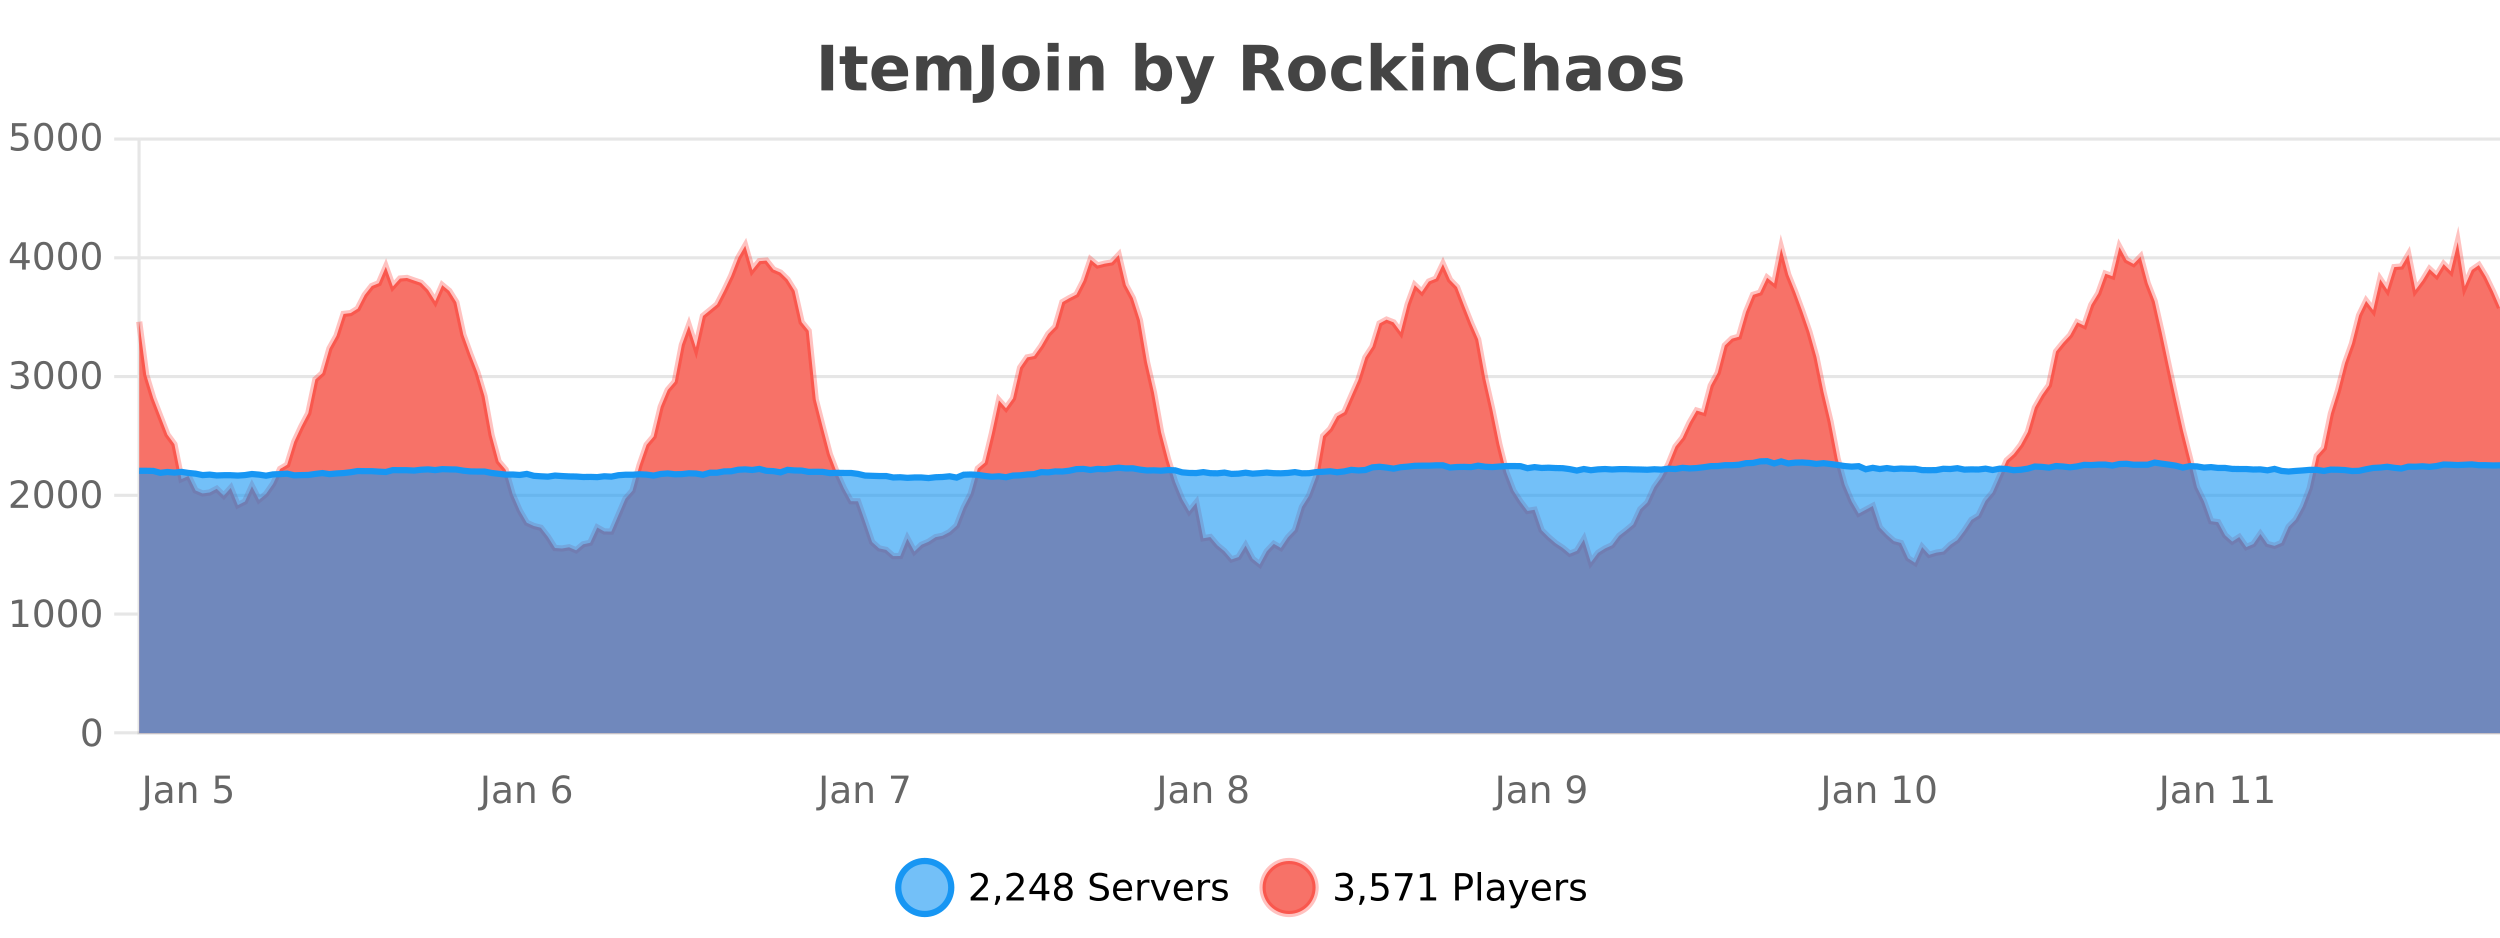 <?xml version="1.0" encoding="UTF-8"?>
<svg xmlns="http://www.w3.org/2000/svg" xmlns:xlink="http://www.w3.org/1999/xlink" width="800pt" height="300pt" viewBox="0 0 800 300" version="1.1">
<defs>
<clipPath id="clip1">
  <path d="M 259 263 L 333 263 L 333 300 L 259 300 Z M 259 263 "/>
</clipPath>
<clipPath id="clip2">
  <path d="M 375 263 L 450 263 L 450 300 L 375 300 Z M 375 263 "/>
</clipPath>
<clipPath id="clip3">
  <path d="M 44.539 77 L 800 77 L 800 234.602 L 44.539 234.602 Z M 44.539 77 "/>
</clipPath>
<clipPath id="clip4">
  <path d="M 43.539 49 L 800 49 L 800 209 L 43.539 209 Z M 43.539 49 "/>
</clipPath>
<clipPath id="clip5">
  <path d="M 44.539 147 L 800 147 L 800 234.602 L 44.539 234.602 Z M 44.539 147 "/>
</clipPath>
<clipPath id="clip6">
  <path d="M 43.539 119 L 800 119 L 800 182 L 43.539 182 Z M 43.539 119 "/>
</clipPath>
</defs>
<g id="surface292021">
<rect x="0" y="0" width="800" height="300" style="fill:rgb(100%,100%,100%);fill-opacity:1;stroke:none;"/>
<path style="fill:none;stroke-width:1;stroke-linecap:butt;stroke-linejoin:miter;stroke:rgb(0%,0%,0%);stroke-opacity:0.098;stroke-miterlimit:10;" d="M 45 234.5 L 800 234.5 "/>
<path style="fill:none;stroke-width:1;stroke-linecap:butt;stroke-linejoin:miter;stroke:rgb(0%,0%,0%);stroke-opacity:0.098;stroke-miterlimit:10;" d="M 36.539 234.5 L 44 234.5 "/>
<path style="fill:none;stroke-width:1;stroke-linecap:butt;stroke-linejoin:miter;stroke:rgb(0%,0%,0%);stroke-opacity:0.098;stroke-miterlimit:10;" d="M 45 196.5 L 800 196.5 "/>
<path style="fill:none;stroke-width:1;stroke-linecap:butt;stroke-linejoin:miter;stroke:rgb(0%,0%,0%);stroke-opacity:0.098;stroke-miterlimit:10;" d="M 36.539 196.5 L 44 196.5 "/>
<path style="fill:none;stroke-width:1;stroke-linecap:butt;stroke-linejoin:miter;stroke:rgb(0%,0%,0%);stroke-opacity:0.098;stroke-miterlimit:10;" d="M 45 158.5 L 800 158.5 "/>
<path style="fill:none;stroke-width:1;stroke-linecap:butt;stroke-linejoin:miter;stroke:rgb(0%,0%,0%);stroke-opacity:0.098;stroke-miterlimit:10;" d="M 36.539 158.5 L 44 158.5 "/>
<path style="fill:none;stroke-width:1;stroke-linecap:butt;stroke-linejoin:miter;stroke:rgb(0%,0%,0%);stroke-opacity:0.098;stroke-miterlimit:10;" d="M 45 120.5 L 800 120.5 "/>
<path style="fill:none;stroke-width:1;stroke-linecap:butt;stroke-linejoin:miter;stroke:rgb(0%,0%,0%);stroke-opacity:0.098;stroke-miterlimit:10;" d="M 36.539 120.5 L 44 120.5 "/>
<path style="fill:none;stroke-width:1;stroke-linecap:butt;stroke-linejoin:miter;stroke:rgb(0%,0%,0%);stroke-opacity:0.098;stroke-miterlimit:10;" d="M 45 82.5 L 800 82.5 "/>
<path style="fill:none;stroke-width:1;stroke-linecap:butt;stroke-linejoin:miter;stroke:rgb(0%,0%,0%);stroke-opacity:0.098;stroke-miterlimit:10;" d="M 36.539 82.5 L 44 82.5 "/>
<path style="fill:none;stroke-width:1;stroke-linecap:butt;stroke-linejoin:miter;stroke:rgb(0%,0%,0%);stroke-opacity:0.098;stroke-miterlimit:10;" d="M 45 44.5 L 800 44.5 "/>
<path style="fill:none;stroke-width:1;stroke-linecap:butt;stroke-linejoin:miter;stroke:rgb(0%,0%,0%);stroke-opacity:0.098;stroke-miterlimit:10;" d="M 36.539 44.5 L 44 44.5 "/>
<path style=" stroke:none;fill-rule:nonzero;fill:rgb(9.02%,58.824%,95.294%);fill-opacity:0.6;" d="M 304.402 284 C 304.402 288.688 300.605 292.484 295.918 292.484 C 291.234 292.484 287.434 288.688 287.434 284 C 287.434 279.312 291.234 275.516 295.918 275.516 C 300.605 275.516 304.402 279.312 304.402 284 Z M 304.402 284 "/>
<g clip-path="url(#clip1)" clip-rule="nonzero">
<path style="fill:none;stroke-width:2;stroke-linecap:butt;stroke-linejoin:miter;stroke:rgb(9.02%,58.824%,95.294%);stroke-opacity:1;stroke-miterlimit:10;" d="M 304.402 284 C 304.402 288.688 300.605 292.484 295.918 292.484 C 291.234 292.484 287.434 288.688 287.434 284 C 287.434 279.312 291.234 275.516 295.918 275.516 C 300.605 275.516 304.402 279.312 304.402 284 Z M 304.402 284 "/>
</g>
<path style=" stroke:none;fill-rule:nonzero;fill:rgb(0%,0%,0%);fill-opacity:1;" d="M 312.031 287.156 L 316.172 287.156 L 316.172 288.156 L 310.609 288.156 L 310.609 287.156 C 311.055 286.699 311.664 286.078 312.438 285.297 C 313.219 284.508 313.707 283.996 313.906 283.766 C 314.289 283.352 314.555 282.996 314.703 282.703 C 314.859 282.402 314.938 282.109 314.938 281.828 C 314.938 281.359 314.77 280.98 314.438 280.688 C 314.113 280.398 313.691 280.25 313.172 280.25 C 312.797 280.25 312.398 280.312 311.984 280.438 C 311.578 280.562 311.141 280.762 310.672 281.031 L 310.672 279.828 C 311.148 279.641 311.594 279.5 312 279.406 C 312.414 279.305 312.797 279.25 313.141 279.25 C 314.047 279.25 314.77 279.48 315.312 279.938 C 315.852 280.387 316.125 280.992 316.125 281.75 C 316.125 282.105 316.055 282.445 315.922 282.766 C 315.785 283.09 315.539 283.469 315.188 283.906 C 315.082 284.023 314.77 284.352 314.25 284.891 C 313.727 285.434 312.988 286.188 312.031 287.156 Z M 318.773 286.672 L 320.008 286.672 L 320.008 287.672 L 319.055 289.547 L 318.289 289.547 L 318.773 287.672 Z M 323.477 287.156 L 327.617 287.156 L 327.617 288.156 L 322.055 288.156 L 322.055 287.156 C 322.5 286.699 323.109 286.078 323.883 285.297 C 324.664 284.508 325.152 283.996 325.352 283.766 C 325.734 283.352 326 282.996 326.148 282.703 C 326.305 282.402 326.383 282.109 326.383 281.828 C 326.383 281.359 326.215 280.98 325.883 280.688 C 325.559 280.398 325.137 280.25 324.617 280.25 C 324.242 280.25 323.844 280.312 323.43 280.438 C 323.023 280.562 322.586 280.762 322.117 281.031 L 322.117 279.828 C 322.594 279.641 323.039 279.5 323.445 279.406 C 323.859 279.305 324.242 279.25 324.586 279.25 C 325.492 279.25 326.215 279.48 326.758 279.938 C 327.297 280.387 327.57 280.992 327.57 281.75 C 327.57 282.105 327.5 282.445 327.367 282.766 C 327.23 283.09 326.984 283.469 326.633 283.906 C 326.527 284.023 326.215 284.352 325.695 284.891 C 325.172 285.434 324.434 286.188 323.477 287.156 Z M 333.348 280.438 L 330.363 285.109 L 333.348 285.109 Z M 333.035 279.406 L 334.535 279.406 L 334.535 285.109 L 335.785 285.109 L 335.785 286.094 L 334.535 286.094 L 334.535 288.156 L 333.348 288.156 L 333.348 286.094 L 329.41 286.094 L 329.41 284.953 Z M 340.266 284 C 339.703 284 339.258 284.152 338.938 284.453 C 338.613 284.758 338.453 285.168 338.453 285.688 C 338.453 286.219 338.613 286.637 338.938 286.938 C 339.258 287.242 339.703 287.391 340.266 287.391 C 340.828 287.391 341.27 287.242 341.594 286.938 C 341.914 286.637 342.078 286.219 342.078 285.688 C 342.078 285.168 341.914 284.758 341.594 284.453 C 341.281 284.152 340.836 284 340.266 284 Z M 339.078 283.5 C 338.578 283.375 338.18 283.141 337.891 282.797 C 337.609 282.445 337.469 282.016 337.469 281.516 C 337.469 280.82 337.719 280.266 338.219 279.859 C 338.719 279.453 339.398 279.25 340.266 279.25 C 341.141 279.25 341.82 279.453 342.312 279.859 C 342.812 280.266 343.062 280.82 343.062 281.516 C 343.062 282.016 342.922 282.445 342.641 282.797 C 342.359 283.141 341.961 283.375 341.453 283.5 C 342.023 283.637 342.469 283.898 342.781 284.281 C 343.102 284.668 343.266 285.137 343.266 285.688 C 343.266 286.543 343.004 287.199 342.484 287.656 C 341.973 288.105 341.234 288.328 340.266 288.328 C 339.305 288.328 338.566 288.105 338.047 287.656 C 337.523 287.199 337.266 286.543 337.266 285.688 C 337.266 285.137 337.426 284.668 337.75 284.281 C 338.07 283.898 338.516 283.637 339.078 283.5 Z M 338.656 281.625 C 338.656 282.086 338.797 282.438 339.078 282.688 C 339.359 282.938 339.754 283.062 340.266 283.062 C 340.773 283.062 341.172 282.938 341.453 282.688 C 341.742 282.438 341.891 282.086 341.891 281.625 C 341.891 281.18 341.742 280.828 341.453 280.578 C 341.172 280.32 340.773 280.188 340.266 280.188 C 339.754 280.188 339.359 280.32 339.078 280.578 C 338.797 280.828 338.656 281.18 338.656 281.625 Z M 354.32 279.688 L 354.32 280.844 C 353.871 280.637 353.445 280.48 353.039 280.375 C 352.641 280.262 352.262 280.203 351.898 280.203 C 351.25 280.203 350.75 280.328 350.398 280.578 C 350.055 280.828 349.883 281.188 349.883 281.656 C 349.883 282.043 349.996 282.336 350.227 282.531 C 350.453 282.73 350.898 282.887 351.555 283 L 352.258 283.156 C 353.141 283.324 353.793 283.621 354.211 284.047 C 354.637 284.465 354.852 285.027 354.852 285.734 C 354.852 286.59 354.562 287.234 353.992 287.672 C 353.43 288.109 352.594 288.328 351.492 288.328 C 351.086 288.328 350.648 288.281 350.18 288.188 C 349.711 288.094 349.227 287.953 348.727 287.766 L 348.727 286.547 C 349.203 286.82 349.672 287.023 350.133 287.156 C 350.602 287.293 351.055 287.359 351.492 287.359 C 352.168 287.359 352.688 287.23 353.055 286.969 C 353.43 286.699 353.617 286.32 353.617 285.828 C 353.617 285.402 353.48 285.07 353.211 284.828 C 352.949 284.578 352.516 284.398 351.914 284.281 L 351.195 284.141 C 350.309 283.965 349.668 283.688 349.273 283.312 C 348.887 282.938 348.695 282.418 348.695 281.75 C 348.695 280.969 348.965 280.359 349.508 279.922 C 350.047 279.477 350.797 279.25 351.758 279.25 C 352.172 279.25 352.59 279.289 353.008 279.359 C 353.434 279.434 353.871 279.543 354.32 279.688 Z M 362.266 284.609 L 362.266 285.125 L 357.297 285.125 C 357.348 285.875 357.57 286.445 357.969 286.828 C 358.375 287.215 358.93 287.406 359.641 287.406 C 360.055 287.406 360.457 287.359 360.844 287.266 C 361.238 287.164 361.629 287.008 362.016 286.797 L 362.016 287.828 C 361.617 287.984 361.219 288.105 360.812 288.188 C 360.406 288.281 359.992 288.328 359.578 288.328 C 358.535 288.328 357.707 288.027 357.094 287.422 C 356.477 286.809 356.172 285.98 356.172 284.938 C 356.172 283.867 356.461 283.016 357.047 282.391 C 357.629 281.758 358.41 281.438 359.391 281.438 C 360.273 281.438 360.973 281.727 361.484 282.297 C 362.004 282.859 362.266 283.633 362.266 284.609 Z M 361.188 284.281 C 361.176 283.699 361.008 283.23 360.688 282.875 C 360.363 282.523 359.938 282.344 359.406 282.344 C 358.801 282.344 358.316 282.516 357.953 282.859 C 357.598 283.203 357.395 283.684 357.344 284.297 Z M 367.836 282.594 C 367.711 282.531 367.574 282.484 367.43 282.453 C 367.293 282.414 367.137 282.391 366.961 282.391 C 366.355 282.391 365.887 282.59 365.555 282.984 C 365.23 283.383 365.07 283.953 365.07 284.703 L 365.07 288.156 L 363.992 288.156 L 363.992 281.594 L 365.07 281.594 L 365.07 282.609 C 365.297 282.215 365.594 281.922 365.961 281.734 C 366.324 281.539 366.766 281.438 367.289 281.438 C 367.359 281.438 367.438 281.445 367.523 281.453 C 367.617 281.465 367.715 281.48 367.82 281.5 Z M 368.195 281.594 L 369.336 281.594 L 371.383 287.094 L 373.445 281.594 L 374.586 281.594 L 372.117 288.156 L 370.648 288.156 Z M 381.688 284.609 L 381.688 285.125 L 376.719 285.125 C 376.77 285.875 376.992 286.445 377.391 286.828 C 377.797 287.215 378.352 287.406 379.062 287.406 C 379.477 287.406 379.879 287.359 380.266 287.266 C 380.66 287.164 381.051 287.008 381.438 286.797 L 381.438 287.828 C 381.039 287.984 380.641 288.105 380.234 288.188 C 379.828 288.281 379.414 288.328 379 288.328 C 377.957 288.328 377.129 288.027 376.516 287.422 C 375.898 286.809 375.594 285.98 375.594 284.938 C 375.594 283.867 375.883 283.016 376.469 282.391 C 377.051 281.758 377.832 281.438 378.812 281.438 C 379.695 281.438 380.395 281.727 380.906 282.297 C 381.426 282.859 381.688 283.633 381.688 284.609 Z M 380.609 284.281 C 380.598 283.699 380.43 283.23 380.109 282.875 C 379.785 282.523 379.359 282.344 378.828 282.344 C 378.223 282.344 377.738 282.516 377.375 282.859 C 377.02 283.203 376.816 283.684 376.766 284.297 Z M 387.258 282.594 C 387.133 282.531 386.996 282.484 386.852 282.453 C 386.715 282.414 386.559 282.391 386.383 282.391 C 385.777 282.391 385.309 282.59 384.977 282.984 C 384.652 283.383 384.492 283.953 384.492 284.703 L 384.492 288.156 L 383.414 288.156 L 383.414 281.594 L 384.492 281.594 L 384.492 282.609 C 384.719 282.215 385.016 281.922 385.383 281.734 C 385.746 281.539 386.188 281.438 386.711 281.438 C 386.781 281.438 386.859 281.445 386.945 281.453 C 387.039 281.465 387.137 281.48 387.242 281.5 Z M 392.562 281.781 L 392.562 282.812 C 392.258 282.656 391.941 282.543 391.609 282.469 C 391.285 282.387 390.945 282.344 390.594 282.344 C 390.062 282.344 389.66 282.43 389.391 282.594 C 389.117 282.75 388.984 282.996 388.984 283.328 C 388.984 283.578 389.078 283.777 389.266 283.922 C 389.461 284.059 389.852 284.188 390.438 284.312 L 390.797 284.406 C 391.566 284.562 392.113 284.793 392.438 285.094 C 392.758 285.398 392.922 285.812 392.922 286.344 C 392.922 286.961 392.676 287.445 392.188 287.797 C 391.707 288.152 391.047 288.328 390.203 288.328 C 389.848 288.328 389.477 288.289 389.094 288.219 C 388.719 288.156 388.32 288.059 387.906 287.922 L 387.906 286.797 C 388.301 287.008 388.691 287.164 389.078 287.266 C 389.461 287.371 389.848 287.422 390.234 287.422 C 390.734 287.422 391.117 287.34 391.391 287.172 C 391.672 286.996 391.812 286.746 391.812 286.422 C 391.812 286.133 391.711 285.906 391.516 285.75 C 391.316 285.594 390.883 285.445 390.219 285.297 L 389.844 285.219 C 389.176 285.074 388.691 284.855 388.391 284.562 C 388.098 284.273 387.953 283.875 387.953 283.375 C 387.953 282.75 388.172 282.273 388.609 281.938 C 389.047 281.605 389.664 281.438 390.469 281.438 C 390.863 281.438 391.238 281.469 391.594 281.531 C 391.945 281.586 392.27 281.668 392.562 281.781 Z M 305.918 277.016 "/>
<path style=" stroke:none;fill-rule:nonzero;fill:rgb(96.863%,44.706%,40.784%);fill-opacity:1;" d="M 420.988 284 C 420.988 288.688 417.191 292.484 412.504 292.484 C 407.82 292.484 404.02 288.688 404.02 284 C 404.02 279.312 407.82 275.516 412.504 275.516 C 417.191 275.516 420.988 279.312 420.988 284 Z M 420.988 284 "/>
<g clip-path="url(#clip2)" clip-rule="nonzero">
<path style="fill:none;stroke-width:2;stroke-linecap:butt;stroke-linejoin:miter;stroke:rgb(100%,4.706%,0%);stroke-opacity:0.247;stroke-miterlimit:10;" d="M 420.988 284 C 420.988 288.688 417.191 292.484 412.504 292.484 C 407.82 292.484 404.02 288.688 404.02 284 C 404.02 279.312 407.82 275.516 412.504 275.516 C 417.191 275.516 420.988 279.312 420.988 284 Z M 420.988 284 "/>
</g>
<path style=" stroke:none;fill-rule:nonzero;fill:rgb(0%,0%,0%);fill-opacity:1;" d="M 431.195 283.438 C 431.758 283.562 432.195 283.82 432.508 284.203 C 432.828 284.578 432.992 285.047 432.992 285.609 C 432.992 286.477 432.695 287.148 432.102 287.625 C 431.508 288.094 430.664 288.328 429.57 288.328 C 429.203 288.328 428.824 288.289 428.43 288.219 C 428.043 288.148 427.648 288.039 427.242 287.891 L 427.242 286.75 C 427.562 286.938 427.918 287.086 428.305 287.188 C 428.699 287.281 429.109 287.328 429.539 287.328 C 430.277 287.328 430.84 287.184 431.227 286.891 C 431.621 286.602 431.82 286.172 431.82 285.609 C 431.82 285.102 431.637 284.699 431.273 284.406 C 430.906 284.117 430.406 283.969 429.773 283.969 L 428.742 283.969 L 428.742 283 L 429.82 283 C 430.391 283 430.836 282.887 431.148 282.656 C 431.461 282.418 431.617 282.078 431.617 281.641 C 431.617 281.195 431.453 280.852 431.133 280.609 C 430.82 280.371 430.367 280.25 429.773 280.25 C 429.438 280.25 429.086 280.289 428.711 280.359 C 428.344 280.422 427.938 280.527 427.492 280.672 L 427.492 279.625 C 427.949 279.5 428.371 279.406 428.758 279.344 C 429.152 279.281 429.523 279.25 429.867 279.25 C 430.773 279.25 431.484 279.453 432.008 279.859 C 432.527 280.266 432.789 280.82 432.789 281.516 C 432.789 282.008 432.648 282.418 432.367 282.75 C 432.094 283.086 431.703 283.312 431.195 283.438 Z M 435.359 286.672 L 436.594 286.672 L 436.594 287.672 L 435.641 289.547 L 434.875 289.547 L 435.359 287.672 Z M 439.062 279.406 L 443.703 279.406 L 443.703 280.406 L 440.141 280.406 L 440.141 282.547 C 440.316 282.484 440.488 282.445 440.656 282.422 C 440.832 282.391 441.004 282.375 441.172 282.375 C 442.148 282.375 442.926 282.648 443.5 283.188 C 444.07 283.719 444.359 284.438 444.359 285.344 C 444.359 286.293 444.062 287.027 443.469 287.547 C 442.883 288.07 442.062 288.328 441 288.328 C 440.625 288.328 440.242 288.297 439.859 288.234 C 439.484 288.172 439.094 288.078 438.688 287.953 L 438.688 286.766 C 439.039 286.953 439.406 287.094 439.781 287.188 C 440.156 287.281 440.551 287.328 440.969 287.328 C 441.645 287.328 442.18 287.152 442.578 286.797 C 442.973 286.445 443.172 285.961 443.172 285.344 C 443.172 284.742 442.973 284.262 442.578 283.906 C 442.18 283.555 441.645 283.375 440.969 283.375 C 440.656 283.375 440.336 283.414 440.016 283.484 C 439.703 283.547 439.383 283.652 439.062 283.797 Z M 446.387 279.406 L 452.012 279.406 L 452.012 279.906 L 448.84 288.156 L 447.605 288.156 L 450.59 280.406 L 446.387 280.406 Z M 454.523 287.156 L 456.461 287.156 L 456.461 280.484 L 454.352 280.906 L 454.352 279.828 L 456.445 279.406 L 457.633 279.406 L 457.633 287.156 L 459.57 287.156 L 459.57 288.156 L 454.523 288.156 Z M 466.844 280.375 L 466.844 283.672 L 468.328 283.672 C 468.879 283.672 469.305 283.531 469.609 283.25 C 469.91 282.961 470.062 282.547 470.062 282.016 C 470.062 281.496 469.91 281.094 469.609 280.812 C 469.305 280.523 468.879 280.375 468.328 280.375 Z M 465.656 279.406 L 468.328 279.406 C 469.316 279.406 470.062 279.633 470.562 280.078 C 471.062 280.516 471.312 281.164 471.312 282.016 C 471.312 282.883 471.062 283.539 470.562 283.984 C 470.062 284.422 469.316 284.641 468.328 284.641 L 466.844 284.641 L 466.844 288.156 L 465.656 288.156 Z M 472.848 279.031 L 473.926 279.031 L 473.926 288.156 L 472.848 288.156 Z M 479.164 284.859 C 478.297 284.859 477.695 284.961 477.352 285.156 C 477.016 285.355 476.852 285.695 476.852 286.172 C 476.852 286.559 476.977 286.867 477.227 287.094 C 477.484 287.312 477.828 287.422 478.258 287.422 C 478.859 287.422 479.34 287.215 479.695 286.797 C 480.059 286.371 480.242 285.805 480.242 285.094 L 480.242 284.859 Z M 481.32 284.406 L 481.32 288.156 L 480.242 288.156 L 480.242 287.156 C 479.992 287.555 479.684 287.852 479.32 288.047 C 478.953 288.234 478.508 288.328 477.977 288.328 C 477.297 288.328 476.762 288.141 476.367 287.766 C 475.969 287.383 475.773 286.875 475.773 286.25 C 475.773 285.512 476.016 284.953 476.508 284.578 C 477.008 284.203 477.746 284.016 478.727 284.016 L 480.242 284.016 L 480.242 283.906 C 480.242 283.406 480.074 283.023 479.742 282.75 C 479.418 282.48 478.965 282.344 478.383 282.344 C 478.008 282.344 477.637 282.391 477.273 282.484 C 476.918 282.578 476.578 282.715 476.258 282.891 L 476.258 281.891 C 476.652 281.734 477.031 281.621 477.398 281.547 C 477.773 281.477 478.137 281.438 478.492 281.438 C 479.438 281.438 480.148 281.684 480.617 282.172 C 481.086 282.664 481.32 283.406 481.32 284.406 Z M 486.27 288.766 C 485.965 289.547 485.668 290.055 485.379 290.297 C 485.086 290.535 484.699 290.656 484.223 290.656 L 483.363 290.656 L 483.363 289.75 L 483.988 289.75 C 484.289 289.75 484.52 289.676 484.676 289.531 C 484.84 289.395 485.023 289.066 485.223 288.547 L 485.426 288.047 L 482.77 281.594 L 483.91 281.594 L 485.957 286.719 L 488.02 281.594 L 489.16 281.594 Z M 496.262 284.609 L 496.262 285.125 L 491.293 285.125 C 491.344 285.875 491.566 286.445 491.965 286.828 C 492.371 287.215 492.926 287.406 493.637 287.406 C 494.051 287.406 494.453 287.359 494.84 287.266 C 495.234 287.164 495.625 287.008 496.012 286.797 L 496.012 287.828 C 495.613 287.984 495.215 288.105 494.809 288.188 C 494.402 288.281 493.988 288.328 493.574 288.328 C 492.531 288.328 491.703 288.027 491.09 287.422 C 490.473 286.809 490.168 285.98 490.168 284.938 C 490.168 283.867 490.457 283.016 491.043 282.391 C 491.625 281.758 492.406 281.438 493.387 281.438 C 494.27 281.438 494.969 281.727 495.48 282.297 C 496 282.859 496.262 283.633 496.262 284.609 Z M 495.184 284.281 C 495.172 283.699 495.004 283.23 494.684 282.875 C 494.359 282.523 493.934 282.344 493.402 282.344 C 492.797 282.344 492.312 282.516 491.949 282.859 C 491.594 283.203 491.391 283.684 491.34 284.297 Z M 501.832 282.594 C 501.707 282.531 501.57 282.484 501.426 282.453 C 501.289 282.414 501.133 282.391 500.957 282.391 C 500.352 282.391 499.883 282.59 499.551 282.984 C 499.227 283.383 499.066 283.953 499.066 284.703 L 499.066 288.156 L 497.988 288.156 L 497.988 281.594 L 499.066 281.594 L 499.066 282.609 C 499.293 282.215 499.59 281.922 499.957 281.734 C 500.32 281.539 500.762 281.438 501.285 281.438 C 501.355 281.438 501.434 281.445 501.52 281.453 C 501.613 281.465 501.711 281.48 501.816 281.5 Z M 507.141 281.781 L 507.141 282.812 C 506.836 282.656 506.52 282.543 506.188 282.469 C 505.863 282.387 505.523 282.344 505.172 282.344 C 504.641 282.344 504.238 282.43 503.969 282.594 C 503.695 282.75 503.562 282.996 503.562 283.328 C 503.562 283.578 503.656 283.777 503.844 283.922 C 504.039 284.059 504.43 284.188 505.016 284.312 L 505.375 284.406 C 506.145 284.562 506.691 284.793 507.016 285.094 C 507.336 285.398 507.5 285.812 507.5 286.344 C 507.5 286.961 507.254 287.445 506.766 287.797 C 506.285 288.152 505.625 288.328 504.781 288.328 C 504.426 288.328 504.055 288.289 503.672 288.219 C 503.297 288.156 502.898 288.059 502.484 287.922 L 502.484 286.797 C 502.879 287.008 503.27 287.164 503.656 287.266 C 504.039 287.371 504.426 287.422 504.812 287.422 C 505.312 287.422 505.695 287.34 505.969 287.172 C 506.25 286.996 506.391 286.746 506.391 286.422 C 506.391 286.133 506.289 285.906 506.094 285.75 C 505.895 285.594 505.461 285.445 504.797 285.297 L 504.422 285.219 C 503.754 285.074 503.27 284.855 502.969 284.562 C 502.676 284.273 502.531 283.875 502.531 283.375 C 502.531 282.75 502.75 282.273 503.188 281.938 C 503.625 281.605 504.242 281.438 505.047 281.438 C 505.441 281.438 505.816 281.469 506.172 281.531 C 506.523 281.586 506.848 281.668 507.141 281.781 Z M 422.504 277.016 "/>
<path style=" stroke:none;fill-rule:nonzero;fill:rgb(26.667%,26.667%,26.667%);fill-opacity:1;" d="M 262.844 14.344 L 266.594 14.344 L 266.594 28.922 L 262.844 28.922 Z M 273.941 14.875 L 273.941 17.984 L 277.551 17.984 L 277.551 20.484 L 273.941 20.484 L 273.941 25.125 C 273.941 25.637 274.039 25.98 274.238 26.156 C 274.445 26.336 274.848 26.422 275.441 26.422 L 277.238 26.422 L 277.238 28.922 L 274.238 28.922 C 272.863 28.922 271.883 28.637 271.301 28.062 C 270.727 27.48 270.441 26.5 270.441 25.125 L 270.441 20.484 L 268.707 20.484 L 268.707 17.984 L 270.441 17.984 L 270.441 14.875 Z M 290.594 23.422 L 290.594 24.422 L 282.422 24.422 C 282.504 25.246 282.801 25.859 283.312 26.266 C 283.82 26.672 284.531 26.875 285.438 26.875 C 286.176 26.875 286.93 26.766 287.703 26.547 C 288.473 26.328 289.266 26 290.078 25.562 L 290.078 28.25 C 289.254 28.562 288.426 28.797 287.594 28.953 C 286.77 29.117 285.945 29.203 285.125 29.203 C 283.145 29.203 281.602 28.703 280.5 27.703 C 279.406 26.695 278.859 25.281 278.859 23.469 C 278.859 21.68 279.395 20.273 280.469 19.25 C 281.551 18.23 283.035 17.719 284.922 17.719 C 286.641 17.719 288.016 18.242 289.047 19.281 C 290.078 20.312 290.594 21.695 290.594 23.422 Z M 287 22.266 C 287 21.602 286.805 21.062 286.422 20.656 C 286.035 20.25 285.531 20.047 284.906 20.047 C 284.227 20.047 283.676 20.242 283.25 20.625 C 282.832 21 282.57 21.547 282.469 22.266 Z M 303.379 19.797 C 303.824 19.121 304.352 18.605 304.957 18.25 C 305.57 17.898 306.242 17.719 306.973 17.719 C 308.223 17.719 309.176 18.109 309.832 18.891 C 310.496 19.664 310.832 20.789 310.832 22.266 L 310.832 28.922 L 307.316 28.922 L 307.316 23.219 C 307.316 23.137 307.316 23.047 307.316 22.953 C 307.324 22.859 307.332 22.73 307.332 22.562 C 307.332 21.793 307.215 21.234 306.988 20.891 C 306.758 20.539 306.387 20.359 305.879 20.359 C 305.223 20.359 304.711 20.637 304.348 21.188 C 303.98 21.73 303.793 22.516 303.785 23.547 L 303.785 28.922 L 300.27 28.922 L 300.27 23.219 C 300.27 22.012 300.164 21.234 299.957 20.891 C 299.746 20.539 299.379 20.359 298.848 20.359 C 298.168 20.359 297.648 20.637 297.285 21.188 C 296.918 21.73 296.738 22.516 296.738 23.547 L 296.738 28.922 L 293.223 28.922 L 293.223 17.984 L 296.738 17.984 L 296.738 19.578 C 297.176 18.965 297.668 18.5 298.223 18.188 C 298.773 17.875 299.387 17.719 300.066 17.719 C 300.816 17.719 301.48 17.902 302.066 18.266 C 302.648 18.633 303.086 19.141 303.379 19.797 Z M 314.25 14.344 L 318 14.344 L 318 27.5 C 318 29.32 317.504 30.68 316.516 31.578 C 315.535 32.473 314.047 32.922 312.047 32.922 L 311.281 32.922 L 311.281 30.078 L 311.875 30.078 C 312.656 30.078 313.242 29.859 313.641 29.422 C 314.047 28.992 314.25 28.355 314.25 27.5 Z M 326.738 20.219 C 325.957 20.219 325.363 20.5 324.957 21.062 C 324.551 21.617 324.348 22.418 324.348 23.469 C 324.348 24.512 324.551 25.312 324.957 25.875 C 325.363 26.43 325.957 26.703 326.738 26.703 C 327.496 26.703 328.074 26.43 328.473 25.875 C 328.879 25.312 329.082 24.512 329.082 23.469 C 329.082 22.418 328.879 21.617 328.473 21.062 C 328.074 20.5 327.496 20.219 326.738 20.219 Z M 326.738 17.719 C 328.613 17.719 330.074 18.23 331.129 19.25 C 332.191 20.262 332.723 21.668 332.723 23.469 C 332.723 25.262 332.191 26.668 331.129 27.688 C 330.074 28.699 328.613 29.203 326.738 29.203 C 324.84 29.203 323.363 28.699 322.301 27.688 C 321.238 26.668 320.707 25.262 320.707 23.469 C 320.707 21.668 321.238 20.262 322.301 19.25 C 323.363 18.23 324.84 17.719 326.738 17.719 Z M 335.273 17.984 L 338.758 17.984 L 338.758 28.922 L 335.273 28.922 Z M 335.273 13.719 L 338.758 13.719 L 338.758 16.578 L 335.273 16.578 Z M 353.117 22.266 L 353.117 28.922 L 349.602 28.922 L 349.602 23.828 C 349.602 22.883 349.578 22.23 349.539 21.875 C 349.496 21.512 349.422 21.246 349.32 21.078 C 349.184 20.852 348.996 20.672 348.758 20.547 C 348.527 20.422 348.262 20.359 347.961 20.359 C 347.23 20.359 346.656 20.641 346.242 21.203 C 345.824 21.766 345.617 22.547 345.617 23.547 L 345.617 28.922 L 342.133 28.922 L 342.133 17.984 L 345.617 17.984 L 345.617 19.578 C 346.148 18.945 346.711 18.477 347.305 18.172 C 347.898 17.871 348.547 17.719 349.258 17.719 C 350.527 17.719 351.484 18.109 352.133 18.891 C 352.789 19.664 353.117 20.789 353.117 22.266 Z M 369.145 26.672 C 369.895 26.672 370.465 26.402 370.863 25.859 C 371.258 25.309 371.457 24.512 371.457 23.469 C 371.457 22.43 371.258 21.637 370.863 21.094 C 370.465 20.543 369.895 20.266 369.145 20.266 C 368.395 20.266 367.816 20.543 367.41 21.094 C 367.012 21.637 366.816 22.43 366.816 23.469 C 366.816 24.5 367.012 25.293 367.41 25.844 C 367.816 26.398 368.395 26.672 369.145 26.672 Z M 366.816 19.578 C 367.305 18.945 367.84 18.477 368.426 18.172 C 369.008 17.871 369.68 17.719 370.441 17.719 C 371.793 17.719 372.902 18.258 373.77 19.328 C 374.633 20.402 375.066 21.781 375.066 23.469 C 375.066 25.148 374.633 26.523 373.77 27.594 C 372.902 28.668 371.793 29.203 370.441 29.203 C 369.68 29.203 369.008 29.051 368.426 28.75 C 367.84 28.449 367.305 27.98 366.816 27.344 L 366.816 28.922 L 363.332 28.922 L 363.332 13.719 L 366.816 13.719 Z M 376.211 17.984 L 379.695 17.984 L 382.648 25.406 L 385.148 17.984 L 388.633 17.984 L 384.039 29.953 C 383.578 31.172 383.039 32.02 382.414 32.5 C 381.797 32.988 380.992 33.234 379.992 33.234 L 377.961 33.234 L 377.961 30.938 L 379.055 30.938 C 379.648 30.938 380.078 30.844 380.352 30.656 C 380.621 30.469 380.828 30.129 380.977 29.641 L 381.086 29.344 Z M 403.133 20.812 C 403.922 20.812 404.492 20.668 404.836 20.375 C 405.18 20.074 405.352 19.59 405.352 18.922 C 405.352 18.258 405.18 17.781 404.836 17.5 C 404.492 17.211 403.922 17.062 403.133 17.062 L 401.555 17.062 L 401.555 20.812 Z M 401.555 23.406 L 401.555 28.922 L 397.805 28.922 L 397.805 14.344 L 403.539 14.344 C 405.453 14.344 406.859 14.668 407.758 15.312 C 408.652 15.961 409.102 16.977 409.102 18.359 C 409.102 19.328 408.867 20.125 408.398 20.75 C 407.938 21.367 407.242 21.82 406.305 22.109 C 406.812 22.227 407.273 22.492 407.68 22.906 C 408.086 23.312 408.496 23.938 408.914 24.781 L 410.961 28.922 L 406.961 28.922 L 405.18 25.297 C 404.824 24.57 404.461 24.074 404.086 23.812 C 403.719 23.543 403.23 23.406 402.617 23.406 Z M 418.25 20.219 C 417.469 20.219 416.875 20.5 416.469 21.062 C 416.062 21.617 415.859 22.418 415.859 23.469 C 415.859 24.512 416.062 25.312 416.469 25.875 C 416.875 26.43 417.469 26.703 418.25 26.703 C 419.008 26.703 419.586 26.43 419.984 25.875 C 420.391 25.312 420.594 24.512 420.594 23.469 C 420.594 22.418 420.391 21.617 419.984 21.062 C 419.586 20.5 419.008 20.219 418.25 20.219 Z M 418.25 17.719 C 420.125 17.719 421.586 18.23 422.641 19.25 C 423.703 20.262 424.234 21.668 424.234 23.469 C 424.234 25.262 423.703 26.668 422.641 27.688 C 421.586 28.699 420.125 29.203 418.25 29.203 C 416.352 29.203 414.875 28.699 413.812 27.688 C 412.75 26.668 412.219 25.262 412.219 23.469 C 412.219 21.668 412.75 20.262 413.812 19.25 C 414.875 18.23 416.352 17.719 418.25 17.719 Z M 435.617 18.328 L 435.617 21.172 C 435.148 20.852 434.672 20.609 434.195 20.453 C 433.715 20.297 433.215 20.219 432.695 20.219 C 431.727 20.219 430.965 20.508 430.414 21.078 C 429.871 21.641 429.602 22.438 429.602 23.469 C 429.602 24.492 429.871 25.289 430.414 25.859 C 430.965 26.422 431.727 26.703 432.695 26.703 C 433.246 26.703 433.766 26.625 434.258 26.469 C 434.746 26.305 435.199 26.059 435.617 25.734 L 435.617 28.594 C 435.074 28.805 434.523 28.953 433.961 29.047 C 433.398 29.148 432.828 29.203 432.258 29.203 C 430.289 29.203 428.746 28.699 427.633 27.688 C 426.516 26.68 425.961 25.273 425.961 23.469 C 425.961 21.656 426.516 20.246 427.633 19.234 C 428.746 18.227 430.289 17.719 432.258 17.719 C 432.828 17.719 433.391 17.773 433.945 17.875 C 434.508 17.969 435.062 18.121 435.617 18.328 Z M 438.645 13.719 L 442.129 13.719 L 442.129 22 L 446.16 17.984 L 450.223 17.984 L 444.879 23 L 450.645 28.922 L 446.395 28.922 L 442.129 24.359 L 442.129 28.922 L 438.645 28.922 Z M 451.945 17.984 L 455.43 17.984 L 455.43 28.922 L 451.945 28.922 Z M 451.945 13.719 L 455.43 13.719 L 455.43 16.578 L 451.945 16.578 Z M 469.785 22.266 L 469.785 28.922 L 466.27 28.922 L 466.27 23.828 C 466.27 22.883 466.246 22.23 466.207 21.875 C 466.164 21.512 466.09 21.246 465.988 21.078 C 465.852 20.852 465.664 20.672 465.426 20.547 C 465.195 20.422 464.93 20.359 464.629 20.359 C 463.898 20.359 463.324 20.641 462.91 21.203 C 462.492 21.766 462.285 22.547 462.285 23.547 L 462.285 28.922 L 458.801 28.922 L 458.801 17.984 L 462.285 17.984 L 462.285 19.578 C 462.816 18.945 463.379 18.477 463.973 18.172 C 464.566 17.871 465.215 17.719 465.926 17.719 C 467.195 17.719 468.152 18.109 468.801 18.891 C 469.457 19.664 469.785 20.789 469.785 22.266 Z M 484.758 28.125 C 484.059 28.48 483.336 28.746 482.586 28.922 C 481.844 29.109 481.062 29.203 480.242 29.203 C 477.812 29.203 475.891 28.527 474.477 27.172 C 473.059 25.809 472.352 23.965 472.352 21.641 C 472.352 19.32 473.059 17.48 474.477 16.125 C 475.891 14.762 477.812 14.078 480.242 14.078 C 481.062 14.078 481.844 14.172 482.586 14.359 C 483.336 14.539 484.059 14.805 484.758 15.156 L 484.758 18.172 C 484.059 17.703 483.371 17.359 482.695 17.141 C 482.016 16.914 481.305 16.797 480.555 16.797 C 479.211 16.797 478.152 17.23 477.383 18.094 C 476.621 18.949 476.242 20.133 476.242 21.641 C 476.242 23.152 476.621 24.34 477.383 25.203 C 478.152 26.059 479.211 26.484 480.555 26.484 C 481.305 26.484 482.016 26.375 482.695 26.156 C 483.371 25.93 484.059 25.578 484.758 25.109 Z M 498.703 22.266 L 498.703 28.922 L 495.188 28.922 L 495.188 23.844 C 495.188 22.887 495.164 22.23 495.125 21.875 C 495.082 21.512 495.008 21.246 494.906 21.078 C 494.77 20.852 494.582 20.672 494.344 20.547 C 494.113 20.422 493.848 20.359 493.547 20.359 C 492.816 20.359 492.242 20.641 491.828 21.203 C 491.41 21.766 491.203 22.547 491.203 23.547 L 491.203 28.922 L 487.719 28.922 L 487.719 13.719 L 491.203 13.719 L 491.203 19.578 C 491.734 18.945 492.297 18.477 492.891 18.172 C 493.484 17.871 494.133 17.719 494.844 17.719 C 496.113 17.719 497.07 18.109 497.719 18.891 C 498.375 19.664 498.703 20.789 498.703 22.266 Z M 506.844 24 C 506.113 24 505.566 24.125 505.203 24.375 C 504.836 24.617 504.656 24.98 504.656 25.469 C 504.656 25.906 504.801 26.25 505.094 26.5 C 505.395 26.75 505.805 26.875 506.328 26.875 C 506.984 26.875 507.535 26.641 507.984 26.172 C 508.441 25.703 508.672 25.117 508.672 24.406 L 508.672 24 Z M 512.188 22.688 L 512.188 28.922 L 508.672 28.922 L 508.672 27.297 C 508.203 27.965 507.672 28.449 507.078 28.75 C 506.492 29.051 505.781 29.203 504.938 29.203 C 503.812 29.203 502.895 28.875 502.188 28.219 C 501.477 27.555 501.125 26.695 501.125 25.641 C 501.125 24.359 501.562 23.422 502.438 22.828 C 503.32 22.227 504.711 21.922 506.609 21.922 L 508.672 21.922 L 508.672 21.641 C 508.672 21.09 508.453 20.688 508.016 20.438 C 507.578 20.18 506.895 20.047 505.969 20.047 C 505.219 20.047 504.52 20.125 503.875 20.281 C 503.227 20.43 502.629 20.648 502.078 20.938 L 502.078 18.281 C 502.828 18.094 503.578 17.953 504.328 17.859 C 505.086 17.766 505.848 17.719 506.609 17.719 C 508.578 17.719 510 18.109 510.875 18.891 C 511.75 19.664 512.188 20.93 512.188 22.688 Z M 520.656 20.219 C 519.875 20.219 519.281 20.5 518.875 21.062 C 518.469 21.617 518.266 22.418 518.266 23.469 C 518.266 24.512 518.469 25.312 518.875 25.875 C 519.281 26.43 519.875 26.703 520.656 26.703 C 521.414 26.703 521.992 26.43 522.391 25.875 C 522.797 25.312 523 24.512 523 23.469 C 523 22.418 522.797 21.617 522.391 21.062 C 521.992 20.5 521.414 20.219 520.656 20.219 Z M 520.656 17.719 C 522.531 17.719 523.992 18.23 525.047 19.25 C 526.109 20.262 526.641 21.668 526.641 23.469 C 526.641 25.262 526.109 26.668 525.047 27.688 C 523.992 28.699 522.531 29.203 520.656 29.203 C 518.758 29.203 517.281 28.699 516.219 27.688 C 515.156 26.668 514.625 25.262 514.625 23.469 C 514.625 21.668 515.156 20.262 516.219 19.25 C 517.281 18.23 518.758 17.719 520.656 17.719 Z M 537.723 18.328 L 537.723 20.984 C 536.98 20.672 536.262 20.438 535.566 20.281 C 534.867 20.125 534.207 20.047 533.582 20.047 C 532.926 20.047 532.434 20.133 532.113 20.297 C 531.789 20.465 531.629 20.719 531.629 21.062 C 531.629 21.344 531.746 21.559 531.988 21.703 C 532.238 21.852 532.676 21.961 533.301 22.031 L 533.926 22.125 C 535.715 22.355 536.918 22.73 537.535 23.25 C 538.148 23.773 538.457 24.59 538.457 25.703 C 538.457 26.871 538.023 27.746 537.16 28.328 C 536.305 28.914 535.027 29.203 533.332 29.203 C 532.602 29.203 531.852 29.145 531.082 29.031 C 530.309 28.918 529.52 28.746 528.707 28.516 L 528.707 25.859 C 529.402 26.203 530.117 26.461 530.848 26.625 C 531.574 26.793 532.32 26.875 533.082 26.875 C 533.77 26.875 534.285 26.781 534.629 26.594 C 534.973 26.406 535.145 26.125 535.145 25.75 C 535.145 25.438 535.023 25.211 534.785 25.062 C 534.543 24.906 534.07 24.789 533.363 24.703 L 532.754 24.625 C 531.191 24.43 530.098 24.07 529.473 23.547 C 528.848 23.016 528.535 22.215 528.535 21.141 C 528.535 19.984 528.93 19.125 529.723 18.562 C 530.523 18 531.742 17.719 533.379 17.719 C 534.023 17.719 534.699 17.773 535.41 17.875 C 536.117 17.969 536.887 18.121 537.723 18.328 Z M 261 10.359 "/>
<path style="fill:none;stroke-width:1;stroke-linecap:butt;stroke-linejoin:miter;stroke:rgb(0%,0%,0%);stroke-opacity:0.098;stroke-miterlimit:10;" d="M 44 234.5 L 801 234.5 "/>
<path style=" stroke:none;fill-rule:nonzero;fill:rgb(40%,40%,40%);fill-opacity:1;" d="M 46.496 248.203 L 47.684 248.203 L 47.684 256.344 C 47.684 257.395 47.48 258.16 47.074 258.641 C 46.676 259.117 46.035 259.359 45.152 259.359 L 44.699 259.359 L 44.699 258.359 L 45.074 258.359 C 45.594 258.359 45.957 258.211 46.168 257.922 C 46.387 257.629 46.496 257.102 46.496 256.344 Z M 52.973 253.656 C 52.105 253.656 51.504 253.758 51.16 253.953 C 50.824 254.152 50.66 254.492 50.66 254.969 C 50.66 255.355 50.785 255.664 51.035 255.891 C 51.293 256.109 51.637 256.219 52.066 256.219 C 52.668 256.219 53.148 256.012 53.504 255.594 C 53.867 255.168 54.051 254.602 54.051 253.891 L 54.051 253.656 Z M 55.129 253.203 L 55.129 256.953 L 54.051 256.953 L 54.051 255.953 C 53.801 256.352 53.492 256.648 53.129 256.844 C 52.762 257.031 52.316 257.125 51.785 257.125 C 51.105 257.125 50.57 256.938 50.176 256.562 C 49.777 256.18 49.582 255.672 49.582 255.047 C 49.582 254.309 49.824 253.75 50.316 253.375 C 50.816 253 51.555 252.812 52.535 252.812 L 54.051 252.812 L 54.051 252.703 C 54.051 252.203 53.883 251.82 53.551 251.547 C 53.227 251.277 52.773 251.141 52.191 251.141 C 51.816 251.141 51.445 251.188 51.082 251.281 C 50.727 251.375 50.387 251.512 50.066 251.688 L 50.066 250.688 C 50.461 250.531 50.84 250.418 51.207 250.344 C 51.582 250.273 51.945 250.234 52.301 250.234 C 53.246 250.234 53.957 250.48 54.426 250.969 C 54.895 251.461 55.129 252.203 55.129 253.203 Z M 62.812 252.984 L 62.812 256.953 L 61.734 256.953 L 61.734 253.031 C 61.734 252.406 61.609 251.945 61.359 251.641 C 61.117 251.328 60.758 251.172 60.281 251.172 C 59.695 251.172 59.234 251.359 58.891 251.734 C 58.555 252.102 58.391 252.605 58.391 253.25 L 58.391 256.953 L 57.312 256.953 L 57.312 250.391 L 58.391 250.391 L 58.391 251.406 C 58.648 251.012 58.953 250.719 59.297 250.531 C 59.648 250.336 60.055 250.234 60.516 250.234 C 61.266 250.234 61.832 250.469 62.219 250.938 C 62.613 251.398 62.812 252.078 62.812 252.984 Z M 68.934 248.203 L 73.574 248.203 L 73.574 249.203 L 70.012 249.203 L 70.012 251.344 C 70.188 251.281 70.359 251.242 70.527 251.219 C 70.703 251.188 70.875 251.172 71.043 251.172 C 72.02 251.172 72.797 251.445 73.371 251.984 C 73.941 252.516 74.23 253.234 74.23 254.141 C 74.23 255.09 73.934 255.824 73.34 256.344 C 72.754 256.867 71.934 257.125 70.871 257.125 C 70.496 257.125 70.113 257.094 69.73 257.031 C 69.355 256.969 68.965 256.875 68.559 256.75 L 68.559 255.562 C 68.91 255.75 69.277 255.891 69.652 255.984 C 70.027 256.078 70.422 256.125 70.84 256.125 C 71.516 256.125 72.051 255.949 72.449 255.594 C 72.844 255.242 73.043 254.758 73.043 254.141 C 73.043 253.539 72.844 253.059 72.449 252.703 C 72.051 252.352 71.516 252.172 70.84 252.172 C 70.527 252.172 70.207 252.211 69.887 252.281 C 69.574 252.344 69.254 252.449 68.934 252.594 Z M 45.324 245.816 "/>
<path style=" stroke:none;fill-rule:nonzero;fill:rgb(40%,40%,40%);fill-opacity:1;" d="M 154.742 248.203 L 155.93 248.203 L 155.93 256.344 C 155.93 257.395 155.727 258.16 155.32 258.641 C 154.922 259.117 154.281 259.359 153.398 259.359 L 152.945 259.359 L 152.945 258.359 L 153.32 258.359 C 153.84 258.359 154.203 258.211 154.414 257.922 C 154.633 257.629 154.742 257.102 154.742 256.344 Z M 161.219 253.656 C 160.352 253.656 159.75 253.758 159.406 253.953 C 159.07 254.152 158.906 254.492 158.906 254.969 C 158.906 255.355 159.031 255.664 159.281 255.891 C 159.539 256.109 159.883 256.219 160.312 256.219 C 160.914 256.219 161.395 256.012 161.75 255.594 C 162.113 255.168 162.297 254.602 162.297 253.891 L 162.297 253.656 Z M 163.375 253.203 L 163.375 256.953 L 162.297 256.953 L 162.297 255.953 C 162.047 256.352 161.738 256.648 161.375 256.844 C 161.008 257.031 160.562 257.125 160.031 257.125 C 159.352 257.125 158.816 256.938 158.422 256.562 C 158.023 256.18 157.828 255.672 157.828 255.047 C 157.828 254.309 158.07 253.75 158.562 253.375 C 159.062 253 159.801 252.812 160.781 252.812 L 162.297 252.812 L 162.297 252.703 C 162.297 252.203 162.129 251.82 161.797 251.547 C 161.473 251.277 161.02 251.141 160.438 251.141 C 160.062 251.141 159.691 251.188 159.328 251.281 C 158.973 251.375 158.633 251.512 158.312 251.688 L 158.312 250.688 C 158.707 250.531 159.086 250.418 159.453 250.344 C 159.828 250.273 160.191 250.234 160.547 250.234 C 161.492 250.234 162.203 250.48 162.672 250.969 C 163.141 251.461 163.375 252.203 163.375 253.203 Z M 171.055 252.984 L 171.055 256.953 L 169.977 256.953 L 169.977 253.031 C 169.977 252.406 169.852 251.945 169.602 251.641 C 169.359 251.328 169 251.172 168.523 251.172 C 167.938 251.172 167.477 251.359 167.133 251.734 C 166.797 252.102 166.633 252.605 166.633 253.25 L 166.633 256.953 L 165.555 256.953 L 165.555 250.391 L 166.633 250.391 L 166.633 251.406 C 166.891 251.012 167.195 250.719 167.539 250.531 C 167.891 250.336 168.297 250.234 168.758 250.234 C 169.508 250.234 170.074 250.469 170.461 250.938 C 170.855 251.398 171.055 252.078 171.055 252.984 Z M 179.852 252.109 C 179.32 252.109 178.898 252.293 178.586 252.656 C 178.273 253.023 178.117 253.516 178.117 254.141 C 178.117 254.777 178.273 255.277 178.586 255.641 C 178.898 256.008 179.32 256.188 179.852 256.188 C 180.383 256.188 180.797 256.008 181.102 255.641 C 181.414 255.277 181.57 254.777 181.57 254.141 C 181.57 253.516 181.414 253.023 181.102 252.656 C 180.797 252.293 180.383 252.109 179.852 252.109 Z M 182.195 248.391 L 182.195 249.469 C 181.891 249.336 181.59 249.23 181.289 249.156 C 180.984 249.086 180.688 249.047 180.398 249.047 C 179.617 249.047 179.016 249.312 178.602 249.844 C 178.195 250.367 177.961 251.156 177.898 252.219 C 178.125 251.887 178.414 251.633 178.758 251.453 C 179.109 251.266 179.496 251.172 179.914 251.172 C 180.789 251.172 181.48 251.438 181.992 251.969 C 182.5 252.5 182.758 253.227 182.758 254.141 C 182.758 255.047 182.492 255.773 181.961 256.312 C 181.43 256.855 180.727 257.125 179.852 257.125 C 178.828 257.125 178.055 256.742 177.523 255.969 C 176.992 255.188 176.727 254.062 176.727 252.594 C 176.727 251.211 177.055 250.105 177.711 249.281 C 178.367 248.461 179.246 248.047 180.352 248.047 C 180.641 248.047 180.938 248.078 181.242 248.141 C 181.543 248.195 181.859 248.277 182.195 248.391 Z M 153.57 245.816 "/>
<path style=" stroke:none;fill-rule:nonzero;fill:rgb(40%,40%,40%);fill-opacity:1;" d="M 262.988 248.203 L 264.176 248.203 L 264.176 256.344 C 264.176 257.395 263.973 258.16 263.566 258.641 C 263.168 259.117 262.527 259.359 261.645 259.359 L 261.191 259.359 L 261.191 258.359 L 261.566 258.359 C 262.086 258.359 262.449 258.211 262.66 257.922 C 262.879 257.629 262.988 257.102 262.988 256.344 Z M 269.465 253.656 C 268.598 253.656 267.996 253.758 267.652 253.953 C 267.316 254.152 267.152 254.492 267.152 254.969 C 267.152 255.355 267.277 255.664 267.527 255.891 C 267.785 256.109 268.129 256.219 268.559 256.219 C 269.16 256.219 269.641 256.012 269.996 255.594 C 270.359 255.168 270.543 254.602 270.543 253.891 L 270.543 253.656 Z M 271.621 253.203 L 271.621 256.953 L 270.543 256.953 L 270.543 255.953 C 270.293 256.352 269.984 256.648 269.621 256.844 C 269.254 257.031 268.809 257.125 268.277 257.125 C 267.598 257.125 267.062 256.938 266.668 256.562 C 266.27 256.18 266.074 255.672 266.074 255.047 C 266.074 254.309 266.316 253.75 266.809 253.375 C 267.309 253 268.047 252.812 269.027 252.812 L 270.543 252.812 L 270.543 252.703 C 270.543 252.203 270.375 251.82 270.043 251.547 C 269.719 251.277 269.266 251.141 268.684 251.141 C 268.309 251.141 267.938 251.188 267.574 251.281 C 267.219 251.375 266.879 251.512 266.559 251.688 L 266.559 250.688 C 266.953 250.531 267.332 250.418 267.699 250.344 C 268.074 250.273 268.438 250.234 268.793 250.234 C 269.738 250.234 270.449 250.48 270.918 250.969 C 271.387 251.461 271.621 252.203 271.621 253.203 Z M 279.305 252.984 L 279.305 256.953 L 278.227 256.953 L 278.227 253.031 C 278.227 252.406 278.102 251.945 277.852 251.641 C 277.609 251.328 277.25 251.172 276.773 251.172 C 276.188 251.172 275.727 251.359 275.383 251.734 C 275.047 252.102 274.883 252.605 274.883 253.25 L 274.883 256.953 L 273.805 256.953 L 273.805 250.391 L 274.883 250.391 L 274.883 251.406 C 275.141 251.012 275.445 250.719 275.789 250.531 C 276.141 250.336 276.547 250.234 277.008 250.234 C 277.758 250.234 278.324 250.469 278.711 250.938 C 279.105 251.398 279.305 252.078 279.305 252.984 Z M 285.113 248.203 L 290.738 248.203 L 290.738 248.703 L 287.566 256.953 L 286.332 256.953 L 289.316 249.203 L 285.113 249.203 Z M 261.816 245.816 "/>
<path style=" stroke:none;fill-rule:nonzero;fill:rgb(40%,40%,40%);fill-opacity:1;" d="M 371.23 248.203 L 372.418 248.203 L 372.418 256.344 C 372.418 257.395 372.215 258.16 371.809 258.641 C 371.41 259.117 370.77 259.359 369.887 259.359 L 369.434 259.359 L 369.434 258.359 L 369.809 258.359 C 370.328 258.359 370.691 258.211 370.902 257.922 C 371.121 257.629 371.23 257.102 371.23 256.344 Z M 377.707 253.656 C 376.84 253.656 376.238 253.758 375.895 253.953 C 375.559 254.152 375.395 254.492 375.395 254.969 C 375.395 255.355 375.52 255.664 375.77 255.891 C 376.027 256.109 376.371 256.219 376.801 256.219 C 377.402 256.219 377.883 256.012 378.238 255.594 C 378.602 255.168 378.785 254.602 378.785 253.891 L 378.785 253.656 Z M 379.863 253.203 L 379.863 256.953 L 378.785 256.953 L 378.785 255.953 C 378.535 256.352 378.227 256.648 377.863 256.844 C 377.496 257.031 377.051 257.125 376.52 257.125 C 375.84 257.125 375.305 256.938 374.91 256.562 C 374.512 256.18 374.316 255.672 374.316 255.047 C 374.316 254.309 374.559 253.75 375.051 253.375 C 375.551 253 376.289 252.812 377.27 252.812 L 378.785 252.812 L 378.785 252.703 C 378.785 252.203 378.617 251.82 378.285 251.547 C 377.961 251.277 377.508 251.141 376.926 251.141 C 376.551 251.141 376.18 251.188 375.816 251.281 C 375.461 251.375 375.121 251.512 374.801 251.688 L 374.801 250.688 C 375.195 250.531 375.574 250.418 375.941 250.344 C 376.316 250.273 376.68 250.234 377.035 250.234 C 377.98 250.234 378.691 250.48 379.16 250.969 C 379.629 251.461 379.863 252.203 379.863 253.203 Z M 387.547 252.984 L 387.547 256.953 L 386.469 256.953 L 386.469 253.031 C 386.469 252.406 386.344 251.945 386.094 251.641 C 385.852 251.328 385.492 251.172 385.016 251.172 C 384.43 251.172 383.969 251.359 383.625 251.734 C 383.289 252.102 383.125 252.605 383.125 253.25 L 383.125 256.953 L 382.047 256.953 L 382.047 250.391 L 383.125 250.391 L 383.125 251.406 C 383.383 251.012 383.688 250.719 384.031 250.531 C 384.383 250.336 384.789 250.234 385.25 250.234 C 386 250.234 386.566 250.469 386.953 250.938 C 387.348 251.398 387.547 252.078 387.547 252.984 Z M 396.184 252.797 C 395.621 252.797 395.176 252.949 394.855 253.25 C 394.531 253.555 394.371 253.965 394.371 254.484 C 394.371 255.016 394.531 255.434 394.855 255.734 C 395.176 256.039 395.621 256.188 396.184 256.188 C 396.746 256.188 397.188 256.039 397.512 255.734 C 397.832 255.434 397.996 255.016 397.996 254.484 C 397.996 253.965 397.832 253.555 397.512 253.25 C 397.199 252.949 396.754 252.797 396.184 252.797 Z M 394.996 252.297 C 394.496 252.172 394.098 251.938 393.809 251.594 C 393.527 251.242 393.387 250.812 393.387 250.312 C 393.387 249.617 393.637 249.062 394.137 248.656 C 394.637 248.25 395.316 248.047 396.184 248.047 C 397.059 248.047 397.738 248.25 398.23 248.656 C 398.73 249.062 398.98 249.617 398.98 250.312 C 398.98 250.812 398.84 251.242 398.559 251.594 C 398.277 251.938 397.879 252.172 397.371 252.297 C 397.941 252.434 398.387 252.695 398.699 253.078 C 399.02 253.465 399.184 253.934 399.184 254.484 C 399.184 255.34 398.922 255.996 398.402 256.453 C 397.891 256.902 397.152 257.125 396.184 257.125 C 395.223 257.125 394.484 256.902 393.965 256.453 C 393.441 255.996 393.184 255.34 393.184 254.484 C 393.184 253.934 393.344 253.465 393.668 253.078 C 393.988 252.695 394.434 252.434 394.996 252.297 Z M 394.574 250.422 C 394.574 250.883 394.715 251.234 394.996 251.484 C 395.277 251.734 395.672 251.859 396.184 251.859 C 396.691 251.859 397.09 251.734 397.371 251.484 C 397.66 251.234 397.809 250.883 397.809 250.422 C 397.809 249.977 397.66 249.625 397.371 249.375 C 397.09 249.117 396.691 248.984 396.184 248.984 C 395.672 248.984 395.277 249.117 394.996 249.375 C 394.715 249.625 394.574 249.977 394.574 250.422 Z M 370.059 245.816 "/>
<path style=" stroke:none;fill-rule:nonzero;fill:rgb(40%,40%,40%);fill-opacity:1;" d="M 479.477 248.203 L 480.664 248.203 L 480.664 256.344 C 480.664 257.395 480.461 258.16 480.055 258.641 C 479.656 259.117 479.016 259.359 478.133 259.359 L 477.68 259.359 L 477.68 258.359 L 478.055 258.359 C 478.574 258.359 478.938 258.211 479.148 257.922 C 479.367 257.629 479.477 257.102 479.477 256.344 Z M 485.953 253.656 C 485.086 253.656 484.484 253.758 484.141 253.953 C 483.805 254.152 483.641 254.492 483.641 254.969 C 483.641 255.355 483.766 255.664 484.016 255.891 C 484.273 256.109 484.617 256.219 485.047 256.219 C 485.648 256.219 486.129 256.012 486.484 255.594 C 486.848 255.168 487.031 254.602 487.031 253.891 L 487.031 253.656 Z M 488.109 253.203 L 488.109 256.953 L 487.031 256.953 L 487.031 255.953 C 486.781 256.352 486.473 256.648 486.109 256.844 C 485.742 257.031 485.297 257.125 484.766 257.125 C 484.086 257.125 483.551 256.938 483.156 256.562 C 482.758 256.18 482.562 255.672 482.562 255.047 C 482.562 254.309 482.805 253.75 483.297 253.375 C 483.797 253 484.535 252.812 485.516 252.812 L 487.031 252.812 L 487.031 252.703 C 487.031 252.203 486.863 251.82 486.531 251.547 C 486.207 251.277 485.754 251.141 485.172 251.141 C 484.797 251.141 484.426 251.188 484.062 251.281 C 483.707 251.375 483.367 251.512 483.047 251.688 L 483.047 250.688 C 483.441 250.531 483.82 250.418 484.188 250.344 C 484.562 250.273 484.926 250.234 485.281 250.234 C 486.227 250.234 486.938 250.48 487.406 250.969 C 487.875 251.461 488.109 252.203 488.109 253.203 Z M 495.789 252.984 L 495.789 256.953 L 494.711 256.953 L 494.711 253.031 C 494.711 252.406 494.586 251.945 494.336 251.641 C 494.094 251.328 493.734 251.172 493.258 251.172 C 492.672 251.172 492.211 251.359 491.867 251.734 C 491.531 252.102 491.367 252.605 491.367 253.25 L 491.367 256.953 L 490.289 256.953 L 490.289 250.391 L 491.367 250.391 L 491.367 251.406 C 491.625 251.012 491.93 250.719 492.273 250.531 C 492.625 250.336 493.031 250.234 493.492 250.234 C 494.242 250.234 494.809 250.469 495.195 250.938 C 495.59 251.398 495.789 252.078 495.789 252.984 Z M 501.93 256.766 L 501.93 255.688 C 502.23 255.836 502.531 255.945 502.836 256.016 C 503.137 256.09 503.438 256.125 503.742 256.125 C 504.523 256.125 505.117 255.867 505.523 255.344 C 505.938 254.812 506.172 254.012 506.227 252.938 C 506.008 253.281 505.719 253.543 505.367 253.719 C 505.023 253.898 504.637 253.984 504.211 253.984 C 503.336 253.984 502.641 253.727 502.133 253.203 C 501.621 252.672 501.367 251.945 501.367 251.016 C 501.367 250.121 501.633 249.402 502.164 248.859 C 502.695 248.32 503.402 248.047 504.289 248.047 C 505.297 248.047 506.07 248.438 506.602 249.219 C 507.141 249.992 507.414 251.117 507.414 252.594 C 507.414 253.969 507.086 255.07 506.43 255.891 C 505.773 256.715 504.891 257.125 503.789 257.125 C 503.484 257.125 503.184 257.094 502.883 257.031 C 502.578 256.977 502.262 256.891 501.93 256.766 Z M 504.289 253.062 C 504.82 253.062 505.242 252.883 505.555 252.516 C 505.867 252.152 506.023 251.652 506.023 251.016 C 506.023 250.391 505.867 249.898 505.555 249.531 C 505.242 249.168 504.82 248.984 504.289 248.984 C 503.758 248.984 503.336 249.168 503.023 249.531 C 502.719 249.898 502.57 250.391 502.57 251.016 C 502.57 251.652 502.719 252.152 503.023 252.516 C 503.336 252.883 503.758 253.062 504.289 253.062 Z M 478.305 245.816 "/>
<path style=" stroke:none;fill-rule:nonzero;fill:rgb(40%,40%,40%);fill-opacity:1;" d="M 583.723 248.203 L 584.91 248.203 L 584.91 256.344 C 584.91 257.395 584.707 258.16 584.301 258.641 C 583.902 259.117 583.262 259.359 582.379 259.359 L 581.926 259.359 L 581.926 258.359 L 582.301 258.359 C 582.82 258.359 583.184 258.211 583.395 257.922 C 583.613 257.629 583.723 257.102 583.723 256.344 Z M 590.199 253.656 C 589.332 253.656 588.73 253.758 588.387 253.953 C 588.051 254.152 587.887 254.492 587.887 254.969 C 587.887 255.355 588.012 255.664 588.262 255.891 C 588.52 256.109 588.863 256.219 589.293 256.219 C 589.895 256.219 590.375 256.012 590.73 255.594 C 591.094 255.168 591.277 254.602 591.277 253.891 L 591.277 253.656 Z M 592.355 253.203 L 592.355 256.953 L 591.277 256.953 L 591.277 255.953 C 591.027 256.352 590.719 256.648 590.355 256.844 C 589.988 257.031 589.543 257.125 589.012 257.125 C 588.332 257.125 587.797 256.938 587.402 256.562 C 587.004 256.18 586.809 255.672 586.809 255.047 C 586.809 254.309 587.051 253.75 587.543 253.375 C 588.043 253 588.781 252.812 589.762 252.812 L 591.277 252.812 L 591.277 252.703 C 591.277 252.203 591.109 251.82 590.777 251.547 C 590.453 251.277 590 251.141 589.418 251.141 C 589.043 251.141 588.672 251.188 588.309 251.281 C 587.953 251.375 587.613 251.512 587.293 251.688 L 587.293 250.688 C 587.688 250.531 588.066 250.418 588.434 250.344 C 588.809 250.273 589.172 250.234 589.527 250.234 C 590.473 250.234 591.184 250.48 591.652 250.969 C 592.121 251.461 592.355 252.203 592.355 253.203 Z M 600.039 252.984 L 600.039 256.953 L 598.961 256.953 L 598.961 253.031 C 598.961 252.406 598.836 251.945 598.586 251.641 C 598.344 251.328 597.984 251.172 597.508 251.172 C 596.922 251.172 596.461 251.359 596.117 251.734 C 595.781 252.102 595.617 252.605 595.617 253.25 L 595.617 256.953 L 594.539 256.953 L 594.539 250.391 L 595.617 250.391 L 595.617 251.406 C 595.875 251.012 596.18 250.719 596.523 250.531 C 596.875 250.336 597.281 250.234 597.742 250.234 C 598.492 250.234 599.059 250.469 599.445 250.938 C 599.84 251.398 600.039 252.078 600.039 252.984 Z M 606.348 255.953 L 608.285 255.953 L 608.285 249.281 L 606.176 249.703 L 606.176 248.625 L 608.27 248.203 L 609.457 248.203 L 609.457 255.953 L 611.395 255.953 L 611.395 256.953 L 606.348 256.953 Z M 616.312 248.984 C 615.707 248.984 615.25 249.289 614.938 249.891 C 614.633 250.484 614.484 251.387 614.484 252.594 C 614.484 253.793 614.633 254.695 614.938 255.297 C 615.25 255.891 615.707 256.188 616.312 256.188 C 616.926 256.188 617.383 255.891 617.688 255.297 C 618 254.695 618.156 253.793 618.156 252.594 C 618.156 251.387 618 250.484 617.688 249.891 C 617.383 249.289 616.926 248.984 616.312 248.984 Z M 616.312 248.047 C 617.289 248.047 618.039 248.438 618.562 249.219 C 619.082 249.992 619.344 251.117 619.344 252.594 C 619.344 254.062 619.082 255.188 618.562 255.969 C 618.039 256.742 617.289 257.125 616.312 257.125 C 615.332 257.125 614.582 256.742 614.062 255.969 C 613.551 255.188 613.297 254.062 613.297 252.594 C 613.297 251.117 613.551 249.992 614.062 249.219 C 614.582 248.438 615.332 248.047 616.312 248.047 Z M 582.551 245.816 "/>
<path style=" stroke:none;fill-rule:nonzero;fill:rgb(40%,40%,40%);fill-opacity:1;" d="M 691.969 248.203 L 693.156 248.203 L 693.156 256.344 C 693.156 257.395 692.953 258.16 692.547 258.641 C 692.148 259.117 691.508 259.359 690.625 259.359 L 690.172 259.359 L 690.172 258.359 L 690.547 258.359 C 691.066 258.359 691.43 258.211 691.641 257.922 C 691.859 257.629 691.969 257.102 691.969 256.344 Z M 698.445 253.656 C 697.578 253.656 696.977 253.758 696.633 253.953 C 696.297 254.152 696.133 254.492 696.133 254.969 C 696.133 255.355 696.258 255.664 696.508 255.891 C 696.766 256.109 697.109 256.219 697.539 256.219 C 698.141 256.219 698.621 256.012 698.977 255.594 C 699.34 255.168 699.523 254.602 699.523 253.891 L 699.523 253.656 Z M 700.602 253.203 L 700.602 256.953 L 699.523 256.953 L 699.523 255.953 C 699.273 256.352 698.965 256.648 698.602 256.844 C 698.234 257.031 697.789 257.125 697.258 257.125 C 696.578 257.125 696.043 256.938 695.648 256.562 C 695.25 256.18 695.055 255.672 695.055 255.047 C 695.055 254.309 695.297 253.75 695.789 253.375 C 696.289 253 697.027 252.812 698.008 252.812 L 699.523 252.812 L 699.523 252.703 C 699.523 252.203 699.355 251.82 699.023 251.547 C 698.699 251.277 698.246 251.141 697.664 251.141 C 697.289 251.141 696.918 251.188 696.555 251.281 C 696.199 251.375 695.859 251.512 695.539 251.688 L 695.539 250.688 C 695.934 250.531 696.312 250.418 696.68 250.344 C 697.055 250.273 697.418 250.234 697.773 250.234 C 698.719 250.234 699.43 250.48 699.898 250.969 C 700.367 251.461 700.602 252.203 700.602 253.203 Z M 708.281 252.984 L 708.281 256.953 L 707.203 256.953 L 707.203 253.031 C 707.203 252.406 707.078 251.945 706.828 251.641 C 706.586 251.328 706.227 251.172 705.75 251.172 C 705.164 251.172 704.703 251.359 704.359 251.734 C 704.023 252.102 703.859 252.605 703.859 253.25 L 703.859 256.953 L 702.781 256.953 L 702.781 250.391 L 703.859 250.391 L 703.859 251.406 C 704.117 251.012 704.422 250.719 704.766 250.531 C 705.117 250.336 705.523 250.234 705.984 250.234 C 706.734 250.234 707.301 250.469 707.688 250.938 C 708.082 251.398 708.281 252.078 708.281 252.984 Z M 714.594 255.953 L 716.531 255.953 L 716.531 249.281 L 714.422 249.703 L 714.422 248.625 L 716.516 248.203 L 717.703 248.203 L 717.703 255.953 L 719.641 255.953 L 719.641 256.953 L 714.594 256.953 Z M 722.227 255.953 L 724.164 255.953 L 724.164 249.281 L 722.055 249.703 L 722.055 248.625 L 724.148 248.203 L 725.336 248.203 L 725.336 255.953 L 727.273 255.953 L 727.273 256.953 L 722.227 256.953 Z M 690.797 245.816 "/>
<path style="fill:none;stroke-width:1;stroke-linecap:butt;stroke-linejoin:miter;stroke:rgb(0%,0%,0%);stroke-opacity:0.098;stroke-miterlimit:10;" d="M 44.5 44 L 44.5 235 "/>
<path style=" stroke:none;fill-rule:nonzero;fill:rgb(40%,40%,40%);fill-opacity:1;" d="M 29.352 230.789 C 28.746 230.789 28.289 231.094 27.977 231.695 C 27.672 232.289 27.523 233.191 27.523 234.398 C 27.523 235.598 27.672 236.5 27.977 237.102 C 28.289 237.695 28.746 237.992 29.352 237.992 C 29.965 237.992 30.422 237.695 30.727 237.102 C 31.039 236.5 31.195 235.598 31.195 234.398 C 31.195 233.191 31.039 232.289 30.727 231.695 C 30.422 231.094 29.965 230.789 29.352 230.789 Z M 29.352 229.852 C 30.328 229.852 31.078 230.242 31.602 231.023 C 32.121 231.797 32.383 232.922 32.383 234.398 C 32.383 235.867 32.121 236.992 31.602 237.773 C 31.078 238.547 30.328 238.93 29.352 238.93 C 28.371 238.93 27.621 238.547 27.102 237.773 C 26.59 236.992 26.336 235.867 26.336 234.398 C 26.336 232.922 26.59 231.797 27.102 231.023 C 27.621 230.242 28.371 229.852 29.352 229.852 Z M 25.539 227.617 "/>
<path style=" stroke:none;fill-rule:nonzero;fill:rgb(40%,40%,40%);fill-opacity:1;" d="M 4.023 199.633 L 5.961 199.633 L 5.961 192.961 L 3.852 193.383 L 3.852 192.305 L 5.945 191.883 L 7.133 191.883 L 7.133 199.633 L 9.07 199.633 L 9.07 200.633 L 4.023 200.633 Z M 13.984 192.664 C 13.379 192.664 12.922 192.969 12.609 193.57 C 12.305 194.164 12.156 195.066 12.156 196.273 C 12.156 197.473 12.305 198.375 12.609 198.977 C 12.922 199.57 13.379 199.867 13.984 199.867 C 14.598 199.867 15.055 199.57 15.359 198.977 C 15.672 198.375 15.828 197.473 15.828 196.273 C 15.828 195.066 15.672 194.164 15.359 193.57 C 15.055 192.969 14.598 192.664 13.984 192.664 Z M 13.984 191.727 C 14.961 191.727 15.711 192.117 16.234 192.898 C 16.754 193.672 17.016 194.797 17.016 196.273 C 17.016 197.742 16.754 198.867 16.234 199.648 C 15.711 200.422 14.961 200.805 13.984 200.805 C 13.004 200.805 12.254 200.422 11.734 199.648 C 11.223 198.867 10.969 197.742 10.969 196.273 C 10.969 194.797 11.223 193.672 11.734 192.898 C 12.254 192.117 13.004 191.727 13.984 191.727 Z M 21.621 192.664 C 21.016 192.664 20.559 192.969 20.246 193.57 C 19.941 194.164 19.793 195.066 19.793 196.273 C 19.793 197.473 19.941 198.375 20.246 198.977 C 20.559 199.57 21.016 199.867 21.621 199.867 C 22.234 199.867 22.691 199.57 22.996 198.977 C 23.309 198.375 23.465 197.473 23.465 196.273 C 23.465 195.066 23.309 194.164 22.996 193.57 C 22.691 192.969 22.234 192.664 21.621 192.664 Z M 21.621 191.727 C 22.598 191.727 23.348 192.117 23.871 192.898 C 24.391 193.672 24.652 194.797 24.652 196.273 C 24.652 197.742 24.391 198.867 23.871 199.648 C 23.348 200.422 22.598 200.805 21.621 200.805 C 20.641 200.805 19.891 200.422 19.371 199.648 C 18.859 198.867 18.605 197.742 18.605 196.273 C 18.605 194.797 18.859 193.672 19.371 192.898 C 19.891 192.117 20.641 191.727 21.621 191.727 Z M 29.258 192.664 C 28.652 192.664 28.195 192.969 27.883 193.57 C 27.578 194.164 27.43 195.066 27.43 196.273 C 27.43 197.473 27.578 198.375 27.883 198.977 C 28.195 199.57 28.652 199.867 29.258 199.867 C 29.871 199.867 30.328 199.57 30.633 198.977 C 30.945 198.375 31.102 197.473 31.102 196.273 C 31.102 195.066 30.945 194.164 30.633 193.57 C 30.328 192.969 29.871 192.664 29.258 192.664 Z M 29.258 191.727 C 30.234 191.727 30.984 192.117 31.508 192.898 C 32.027 193.672 32.289 194.797 32.289 196.273 C 32.289 197.742 32.027 198.867 31.508 199.648 C 30.984 200.422 30.234 200.805 29.258 200.805 C 28.277 200.805 27.527 200.422 27.008 199.648 C 26.496 198.867 26.242 197.742 26.242 196.273 C 26.242 194.797 26.496 193.672 27.008 192.898 C 27.527 192.117 28.277 191.727 29.258 191.727 Z M 2.539 189.496 "/>
<path style=" stroke:none;fill-rule:nonzero;fill:rgb(40%,40%,40%);fill-opacity:1;" d="M 4.836 161.516 L 8.977 161.516 L 8.977 162.516 L 3.414 162.516 L 3.414 161.516 C 3.859 161.059 4.469 160.438 5.242 159.656 C 6.023 158.867 6.512 158.355 6.711 158.125 C 7.094 157.711 7.359 157.355 7.508 157.062 C 7.664 156.762 7.742 156.469 7.742 156.188 C 7.742 155.719 7.574 155.34 7.242 155.047 C 6.918 154.758 6.496 154.609 5.977 154.609 C 5.602 154.609 5.203 154.672 4.789 154.797 C 4.383 154.922 3.945 155.121 3.477 155.391 L 3.477 154.188 C 3.953 154 4.398 153.859 4.805 153.766 C 5.219 153.664 5.602 153.609 5.945 153.609 C 6.852 153.609 7.574 153.84 8.117 154.297 C 8.656 154.746 8.93 155.352 8.93 156.109 C 8.93 156.465 8.859 156.805 8.727 157.125 C 8.59 157.449 8.344 157.828 7.992 158.266 C 7.887 158.383 7.574 158.711 7.055 159.25 C 6.531 159.793 5.793 160.547 4.836 161.516 Z M 13.984 154.547 C 13.379 154.547 12.922 154.852 12.609 155.453 C 12.305 156.047 12.156 156.949 12.156 158.156 C 12.156 159.355 12.305 160.258 12.609 160.859 C 12.922 161.453 13.379 161.75 13.984 161.75 C 14.598 161.75 15.055 161.453 15.359 160.859 C 15.672 160.258 15.828 159.355 15.828 158.156 C 15.828 156.949 15.672 156.047 15.359 155.453 C 15.055 154.852 14.598 154.547 13.984 154.547 Z M 13.984 153.609 C 14.961 153.609 15.711 154 16.234 154.781 C 16.754 155.555 17.016 156.68 17.016 158.156 C 17.016 159.625 16.754 160.75 16.234 161.531 C 15.711 162.305 14.961 162.688 13.984 162.688 C 13.004 162.688 12.254 162.305 11.734 161.531 C 11.223 160.75 10.969 159.625 10.969 158.156 C 10.969 156.68 11.223 155.555 11.734 154.781 C 12.254 154 13.004 153.609 13.984 153.609 Z M 21.621 154.547 C 21.016 154.547 20.559 154.852 20.246 155.453 C 19.941 156.047 19.793 156.949 19.793 158.156 C 19.793 159.355 19.941 160.258 20.246 160.859 C 20.559 161.453 21.016 161.75 21.621 161.75 C 22.234 161.75 22.691 161.453 22.996 160.859 C 23.309 160.258 23.465 159.355 23.465 158.156 C 23.465 156.949 23.309 156.047 22.996 155.453 C 22.691 154.852 22.234 154.547 21.621 154.547 Z M 21.621 153.609 C 22.598 153.609 23.348 154 23.871 154.781 C 24.391 155.555 24.652 156.68 24.652 158.156 C 24.652 159.625 24.391 160.75 23.871 161.531 C 23.348 162.305 22.598 162.688 21.621 162.688 C 20.641 162.688 19.891 162.305 19.371 161.531 C 18.859 160.75 18.605 159.625 18.605 158.156 C 18.605 156.68 18.859 155.555 19.371 154.781 C 19.891 154 20.641 153.609 21.621 153.609 Z M 29.258 154.547 C 28.652 154.547 28.195 154.852 27.883 155.453 C 27.578 156.047 27.43 156.949 27.43 158.156 C 27.43 159.355 27.578 160.258 27.883 160.859 C 28.195 161.453 28.652 161.75 29.258 161.75 C 29.871 161.75 30.328 161.453 30.633 160.859 C 30.945 160.258 31.102 159.355 31.102 158.156 C 31.102 156.949 30.945 156.047 30.633 155.453 C 30.328 154.852 29.871 154.547 29.258 154.547 Z M 29.258 153.609 C 30.234 153.609 30.984 154 31.508 154.781 C 32.027 155.555 32.289 156.68 32.289 158.156 C 32.289 159.625 32.027 160.75 31.508 161.531 C 30.984 162.305 30.234 162.688 29.258 162.688 C 28.277 162.688 27.527 162.305 27.008 161.531 C 26.496 160.75 26.242 159.625 26.242 158.156 C 26.242 156.68 26.496 155.555 27.008 154.781 C 27.527 154 28.277 153.609 29.258 153.609 Z M 2.539 151.375 "/>
<path style=" stroke:none;fill-rule:nonzero;fill:rgb(40%,40%,40%);fill-opacity:1;" d="M 7.414 119.672 C 7.977 119.797 8.414 120.055 8.727 120.438 C 9.047 120.812 9.211 121.281 9.211 121.844 C 9.211 122.711 8.914 123.383 8.32 123.859 C 7.727 124.328 6.883 124.562 5.789 124.562 C 5.422 124.562 5.043 124.523 4.648 124.453 C 4.262 124.383 3.867 124.273 3.461 124.125 L 3.461 122.984 C 3.781 123.172 4.137 123.32 4.523 123.422 C 4.918 123.516 5.328 123.562 5.758 123.562 C 6.496 123.562 7.059 123.418 7.445 123.125 C 7.84 122.836 8.039 122.406 8.039 121.844 C 8.039 121.336 7.855 120.934 7.492 120.641 C 7.125 120.352 6.625 120.203 5.992 120.203 L 4.961 120.203 L 4.961 119.234 L 6.039 119.234 C 6.609 119.234 7.055 119.121 7.367 118.891 C 7.68 118.652 7.836 118.312 7.836 117.875 C 7.836 117.43 7.672 117.086 7.352 116.844 C 7.039 116.605 6.586 116.484 5.992 116.484 C 5.656 116.484 5.305 116.523 4.93 116.594 C 4.562 116.656 4.156 116.762 3.711 116.906 L 3.711 115.859 C 4.168 115.734 4.59 115.641 4.977 115.578 C 5.371 115.516 5.742 115.484 6.086 115.484 C 6.992 115.484 7.703 115.688 8.227 116.094 C 8.746 116.5 9.008 117.055 9.008 117.75 C 9.008 118.242 8.867 118.652 8.586 118.984 C 8.312 119.32 7.922 119.547 7.414 119.672 Z M 13.984 116.422 C 13.379 116.422 12.922 116.727 12.609 117.328 C 12.305 117.922 12.156 118.824 12.156 120.031 C 12.156 121.23 12.305 122.133 12.609 122.734 C 12.922 123.328 13.379 123.625 13.984 123.625 C 14.598 123.625 15.055 123.328 15.359 122.734 C 15.672 122.133 15.828 121.23 15.828 120.031 C 15.828 118.824 15.672 117.922 15.359 117.328 C 15.055 116.727 14.598 116.422 13.984 116.422 Z M 13.984 115.484 C 14.961 115.484 15.711 115.875 16.234 116.656 C 16.754 117.43 17.016 118.555 17.016 120.031 C 17.016 121.5 16.754 122.625 16.234 123.406 C 15.711 124.18 14.961 124.562 13.984 124.562 C 13.004 124.562 12.254 124.18 11.734 123.406 C 11.223 122.625 10.969 121.5 10.969 120.031 C 10.969 118.555 11.223 117.43 11.734 116.656 C 12.254 115.875 13.004 115.484 13.984 115.484 Z M 21.621 116.422 C 21.016 116.422 20.559 116.727 20.246 117.328 C 19.941 117.922 19.793 118.824 19.793 120.031 C 19.793 121.23 19.941 122.133 20.246 122.734 C 20.559 123.328 21.016 123.625 21.621 123.625 C 22.234 123.625 22.691 123.328 22.996 122.734 C 23.309 122.133 23.465 121.23 23.465 120.031 C 23.465 118.824 23.309 117.922 22.996 117.328 C 22.691 116.727 22.234 116.422 21.621 116.422 Z M 21.621 115.484 C 22.598 115.484 23.348 115.875 23.871 116.656 C 24.391 117.43 24.652 118.555 24.652 120.031 C 24.652 121.5 24.391 122.625 23.871 123.406 C 23.348 124.18 22.598 124.562 21.621 124.562 C 20.641 124.562 19.891 124.18 19.371 123.406 C 18.859 122.625 18.605 121.5 18.605 120.031 C 18.605 118.555 18.859 117.43 19.371 116.656 C 19.891 115.875 20.641 115.484 21.621 115.484 Z M 29.258 116.422 C 28.652 116.422 28.195 116.727 27.883 117.328 C 27.578 117.922 27.43 118.824 27.43 120.031 C 27.43 121.23 27.578 122.133 27.883 122.734 C 28.195 123.328 28.652 123.625 29.258 123.625 C 29.871 123.625 30.328 123.328 30.633 122.734 C 30.945 122.133 31.102 121.23 31.102 120.031 C 31.102 118.824 30.945 117.922 30.633 117.328 C 30.328 116.727 29.871 116.422 29.258 116.422 Z M 29.258 115.484 C 30.234 115.484 30.984 115.875 31.508 116.656 C 32.027 117.43 32.289 118.555 32.289 120.031 C 32.289 121.5 32.027 122.625 31.508 123.406 C 30.984 124.18 30.234 124.562 29.258 124.562 C 28.277 124.562 27.527 124.18 27.008 123.406 C 26.496 122.625 26.242 121.5 26.242 120.031 C 26.242 118.555 26.496 117.43 27.008 116.656 C 27.527 115.875 28.277 115.484 29.258 115.484 Z M 2.539 113.254 "/>
<path style=" stroke:none;fill-rule:nonzero;fill:rgb(40%,40%,40%);fill-opacity:1;" d="M 7.07 78.555 L 4.086 83.227 L 7.07 83.227 Z M 6.758 77.523 L 8.258 77.523 L 8.258 83.227 L 9.508 83.227 L 9.508 84.211 L 8.258 84.211 L 8.258 86.273 L 7.07 86.273 L 7.07 84.211 L 3.133 84.211 L 3.133 83.07 Z M 13.984 78.305 C 13.379 78.305 12.922 78.609 12.609 79.211 C 12.305 79.805 12.156 80.707 12.156 81.914 C 12.156 83.113 12.305 84.016 12.609 84.617 C 12.922 85.211 13.379 85.508 13.984 85.508 C 14.598 85.508 15.055 85.211 15.359 84.617 C 15.672 84.016 15.828 83.113 15.828 81.914 C 15.828 80.707 15.672 79.805 15.359 79.211 C 15.055 78.609 14.598 78.305 13.984 78.305 Z M 13.984 77.367 C 14.961 77.367 15.711 77.758 16.234 78.539 C 16.754 79.312 17.016 80.438 17.016 81.914 C 17.016 83.383 16.754 84.508 16.234 85.289 C 15.711 86.062 14.961 86.445 13.984 86.445 C 13.004 86.445 12.254 86.062 11.734 85.289 C 11.223 84.508 10.969 83.383 10.969 81.914 C 10.969 80.438 11.223 79.312 11.734 78.539 C 12.254 77.758 13.004 77.367 13.984 77.367 Z M 21.621 78.305 C 21.016 78.305 20.559 78.609 20.246 79.211 C 19.941 79.805 19.793 80.707 19.793 81.914 C 19.793 83.113 19.941 84.016 20.246 84.617 C 20.559 85.211 21.016 85.508 21.621 85.508 C 22.234 85.508 22.691 85.211 22.996 84.617 C 23.309 84.016 23.465 83.113 23.465 81.914 C 23.465 80.707 23.309 79.805 22.996 79.211 C 22.691 78.609 22.234 78.305 21.621 78.305 Z M 21.621 77.367 C 22.598 77.367 23.348 77.758 23.871 78.539 C 24.391 79.312 24.652 80.438 24.652 81.914 C 24.652 83.383 24.391 84.508 23.871 85.289 C 23.348 86.062 22.598 86.445 21.621 86.445 C 20.641 86.445 19.891 86.062 19.371 85.289 C 18.859 84.508 18.605 83.383 18.605 81.914 C 18.605 80.438 18.859 79.312 19.371 78.539 C 19.891 77.758 20.641 77.367 21.621 77.367 Z M 29.258 78.305 C 28.652 78.305 28.195 78.609 27.883 79.211 C 27.578 79.805 27.43 80.707 27.43 81.914 C 27.43 83.113 27.578 84.016 27.883 84.617 C 28.195 85.211 28.652 85.508 29.258 85.508 C 29.871 85.508 30.328 85.211 30.633 84.617 C 30.945 84.016 31.102 83.113 31.102 81.914 C 31.102 80.707 30.945 79.805 30.633 79.211 C 30.328 78.609 29.871 78.305 29.258 78.305 Z M 29.258 77.367 C 30.234 77.367 30.984 77.758 31.508 78.539 C 32.027 79.312 32.289 80.438 32.289 81.914 C 32.289 83.383 32.027 84.508 31.508 85.289 C 30.984 86.062 30.234 86.445 29.258 86.445 C 28.277 86.445 27.527 86.062 27.008 85.289 C 26.496 84.508 26.242 83.383 26.242 81.914 C 26.242 80.438 26.496 79.312 27.008 78.539 C 27.527 77.758 28.277 77.367 29.258 77.367 Z M 2.539 75.137 "/>
<path style=" stroke:none;fill-rule:nonzero;fill:rgb(40%,40%,40%);fill-opacity:1;" d="M 3.836 39.406 L 8.477 39.406 L 8.477 40.406 L 4.914 40.406 L 4.914 42.547 C 5.09 42.484 5.262 42.445 5.43 42.422 C 5.605 42.391 5.777 42.375 5.945 42.375 C 6.922 42.375 7.699 42.648 8.273 43.188 C 8.844 43.719 9.133 44.438 9.133 45.344 C 9.133 46.293 8.836 47.027 8.242 47.547 C 7.656 48.07 6.836 48.328 5.773 48.328 C 5.398 48.328 5.016 48.297 4.633 48.234 C 4.258 48.172 3.867 48.078 3.461 47.953 L 3.461 46.766 C 3.812 46.953 4.18 47.094 4.555 47.188 C 4.93 47.281 5.324 47.328 5.742 47.328 C 6.418 47.328 6.953 47.152 7.352 46.797 C 7.746 46.445 7.945 45.961 7.945 45.344 C 7.945 44.742 7.746 44.262 7.352 43.906 C 6.953 43.555 6.418 43.375 5.742 43.375 C 5.43 43.375 5.109 43.414 4.789 43.484 C 4.477 43.547 4.156 43.652 3.836 43.797 Z M 13.984 40.188 C 13.379 40.188 12.922 40.492 12.609 41.094 C 12.305 41.688 12.156 42.59 12.156 43.797 C 12.156 44.996 12.305 45.898 12.609 46.5 C 12.922 47.094 13.379 47.391 13.984 47.391 C 14.598 47.391 15.055 47.094 15.359 46.5 C 15.672 45.898 15.828 44.996 15.828 43.797 C 15.828 42.59 15.672 41.688 15.359 41.094 C 15.055 40.492 14.598 40.188 13.984 40.188 Z M 13.984 39.25 C 14.961 39.25 15.711 39.641 16.234 40.422 C 16.754 41.195 17.016 42.32 17.016 43.797 C 17.016 45.266 16.754 46.391 16.234 47.172 C 15.711 47.945 14.961 48.328 13.984 48.328 C 13.004 48.328 12.254 47.945 11.734 47.172 C 11.223 46.391 10.969 45.266 10.969 43.797 C 10.969 42.32 11.223 41.195 11.734 40.422 C 12.254 39.641 13.004 39.25 13.984 39.25 Z M 21.621 40.188 C 21.016 40.188 20.559 40.492 20.246 41.094 C 19.941 41.688 19.793 42.59 19.793 43.797 C 19.793 44.996 19.941 45.898 20.246 46.5 C 20.559 47.094 21.016 47.391 21.621 47.391 C 22.234 47.391 22.691 47.094 22.996 46.5 C 23.309 45.898 23.465 44.996 23.465 43.797 C 23.465 42.59 23.309 41.688 22.996 41.094 C 22.691 40.492 22.234 40.188 21.621 40.188 Z M 21.621 39.25 C 22.598 39.25 23.348 39.641 23.871 40.422 C 24.391 41.195 24.652 42.32 24.652 43.797 C 24.652 45.266 24.391 46.391 23.871 47.172 C 23.348 47.945 22.598 48.328 21.621 48.328 C 20.641 48.328 19.891 47.945 19.371 47.172 C 18.859 46.391 18.605 45.266 18.605 43.797 C 18.605 42.32 18.859 41.195 19.371 40.422 C 19.891 39.641 20.641 39.25 21.621 39.25 Z M 29.258 40.188 C 28.652 40.188 28.195 40.492 27.883 41.094 C 27.578 41.688 27.43 42.59 27.43 43.797 C 27.43 44.996 27.578 45.898 27.883 46.5 C 28.195 47.094 28.652 47.391 29.258 47.391 C 29.871 47.391 30.328 47.094 30.633 46.5 C 30.945 45.898 31.102 44.996 31.102 43.797 C 31.102 42.59 30.945 41.688 30.633 41.094 C 30.328 40.492 29.871 40.188 29.258 40.188 Z M 29.258 39.25 C 30.234 39.25 30.984 39.641 31.508 40.422 C 32.027 41.195 32.289 42.32 32.289 43.797 C 32.289 45.266 32.027 46.391 31.508 47.172 C 30.984 47.945 30.234 48.328 29.258 48.328 C 28.277 48.328 27.527 47.945 27.008 47.172 C 26.496 46.391 26.242 45.266 26.242 43.797 C 26.242 42.32 26.496 41.195 27.008 40.422 C 27.527 39.641 28.277 39.25 29.258 39.25 Z M 2.539 37.016 "/>
<g clip-path="url(#clip3)" clip-rule="nonzero">
<path style=" stroke:none;fill-rule:nonzero;fill:rgb(96.863%,44.706%,40.784%);fill-opacity:1;" d="M 800 98.473 L 797.746 93.25 L 795.488 88.562 L 793.234 84.828 L 790.98 86.391 L 788.723 91.574 L 786.469 77.43 L 784.215 86.77 L 781.961 84.484 L 779.703 88.18 L 777.449 86.086 L 775.195 89.781 L 772.938 92.793 L 770.684 81.473 L 768.43 85.285 L 766.172 85.473 L 763.918 92.68 L 761.664 89.324 L 759.406 99.199 L 757.152 96.262 L 754.898 100.914 L 752.645 109.871 L 750.387 116.199 L 748.133 125.082 L 745.879 132.363 L 743.621 143.379 L 741.367 145.895 L 739.113 156.188 L 736.855 162.098 L 734.602 166.289 L 732.348 168.574 L 730.09 173.723 L 727.836 174.676 L 725.582 174.066 L 723.328 170.863 L 721.07 174.105 L 718.816 175.055 L 716.562 171.855 L 714.305 173.305 L 712.051 171.281 L 709.797 167.09 L 707.539 166.785 L 705.285 160.457 L 703.031 155.883 L 700.773 146.617 L 698.52 137.699 L 696.266 127.559 L 694.012 117.113 L 691.754 106.441 L 689.5 96.414 L 687.246 90.582 L 684.988 82.121 L 682.734 84.445 L 680.48 83.227 L 678.223 79.031 L 675.969 88.371 L 673.715 87.57 L 671.457 93.859 L 669.203 97.559 L 666.949 104.191 L 664.695 103.125 L 662.438 107.277 L 660.184 109.719 L 657.93 112.5 L 655.672 123.25 L 653.418 126.453 L 651.164 130.418 L 648.906 138.234 L 646.652 142.387 L 644.398 145.324 L 642.141 147.344 L 639.887 152.488 L 637.633 157.598 L 635.379 160.266 L 633.121 164.992 L 630.867 166.363 L 628.613 169.797 L 626.355 172.809 L 624.102 174.332 L 621.848 176.504 L 619.59 176.848 L 617.336 177.535 L 615.082 175.055 L 612.824 180.09 L 610.57 178.641 L 608.316 173.762 L 606.062 173.152 L 603.805 171.168 L 601.551 168.805 L 599.297 161.906 L 597.039 163.125 L 594.785 164.344 L 592.531 160.457 L 590.273 155.082 L 588.02 146.695 L 585.766 134.879 L 583.508 125.387 L 581.254 114.254 L 579 106.172 L 576.746 99.617 L 574.488 93.48 L 572.234 87.875 L 569.98 79.375 L 567.723 90.695 L 565.469 88.867 L 563.215 93.633 L 560.957 94.355 L 558.703 99.848 L 556.449 107.738 L 554.191 108.383 L 551.938 110.559 L 549.684 119.285 L 547.43 123.402 L 545.172 132.059 L 542.918 131.371 L 540.664 135.258 L 538.406 140.102 L 536.152 142.922 L 533.898 148.488 L 531.641 152.758 L 529.387 155.883 L 527.133 160.836 L 524.875 162.973 L 522.621 167.852 L 520.367 169.719 L 518.113 171.473 L 515.855 174.484 L 513.602 175.516 L 511.348 176.926 L 509.09 179.938 L 506.836 172.578 L 504.582 176.277 L 502.324 177.191 L 500.07 175.324 L 497.816 173.836 L 495.559 171.895 L 493.305 169.645 L 491.051 163.125 L 488.797 163.508 L 486.539 160.496 L 484.285 156.988 L 482.031 151.156 L 479.773 142.082 L 477.52 130.953 L 475.266 121.039 L 473.008 108.613 L 470.754 103.43 L 468.5 97.75 L 466.242 91.879 L 463.988 89.555 L 461.734 84.484 L 459.48 89.172 L 457.223 90.086 L 454.969 93.402 L 452.715 91.23 L 450.457 97.367 L 448.203 106.211 L 445.949 103.164 L 443.691 102.285 L 441.438 103.504 L 439.184 110.902 L 436.926 114.371 L 434.672 121.613 L 432.418 126.719 L 430.164 131.906 L 427.906 133.164 L 425.652 137.281 L 423.398 139.566 L 421.141 152.605 L 418.887 158.625 L 416.633 162.211 L 414.375 169.605 L 412.121 171.969 L 409.867 175.324 L 407.613 174.027 L 405.355 176.43 L 403.102 180.621 L 400.848 178.832 L 398.59 174.562 L 396.336 178.258 L 394.082 179.02 L 391.824 176.391 L 389.57 174.523 L 387.316 171.855 L 385.059 172.234 L 382.805 160.836 L 380.551 163.621 L 378.297 159.73 L 376.039 154.203 L 373.785 146.961 L 371.531 138.309 L 369.273 125.652 L 367.02 115.781 L 364.766 102.438 L 362.508 95.387 L 360.254 91.191 L 358 81.586 L 355.742 83.988 L 353.488 84.367 L 351.234 84.941 L 348.98 83.074 L 346.723 89.82 L 344.469 94.242 L 342.215 95.387 L 339.957 96.684 L 337.703 104.535 L 335.449 106.859 L 333.191 110.75 L 330.938 113.91 L 328.684 114.371 L 326.426 117.648 L 324.172 127.484 L 321.918 130.609 L 319.664 128.094 L 317.406 138.652 L 315.152 148.031 L 312.898 149.934 L 310.641 157.98 L 308.387 162.363 L 306.133 168.195 L 303.875 170.254 L 301.621 171.434 L 299.367 171.895 L 297.109 173.379 L 294.855 174.332 L 292.602 176.469 L 290.348 172.312 L 288.09 177.914 L 285.836 177.953 L 283.582 175.973 L 281.324 175.477 L 279.07 173.457 L 276.816 166.859 L 274.559 160.418 L 272.305 160.379 L 270.051 156.262 L 267.793 151.23 L 265.539 145.324 L 263.285 136.707 L 261.031 127.824 L 258.773 105.867 L 256.52 103.086 L 254.266 93.059 L 252.008 89.438 L 249.754 87.227 L 247.5 86.273 L 245.242 83.379 L 242.988 83.57 L 240.734 86.391 L 238.477 78.613 L 236.223 82.5 L 233.969 88.297 L 231.715 93.023 L 229.457 97.406 L 227.203 99.273 L 224.949 101.105 L 222.691 111.168 L 220.438 104.152 L 218.184 110.367 L 215.926 122.145 L 213.672 124.777 L 211.418 130.188 L 209.16 139.68 L 206.906 142.348 L 204.652 148.867 L 202.398 157.027 L 200.141 159.578 L 195.633 170.102 L 193.375 170.062 L 191.121 168.805 L 188.867 173.684 L 186.609 174.18 L 184.355 176.086 L 182.102 175.133 L 179.844 175.516 L 177.59 175.363 L 175.336 171.777 L 173.082 168.883 L 170.824 168.309 L 168.57 167.281 L 166.316 163.391 L 164.059 158.207 L 161.805 150.316 L 159.551 147.648 L 157.293 139.223 L 155.039 126.758 L 152.785 119.172 L 150.527 113.379 L 148.273 107.125 L 146.02 96.719 L 143.766 93.098 L 141.508 91.23 L 139.254 96.375 L 137 92.793 L 134.742 90.508 L 132.488 89.742 L 130.234 88.945 L 127.977 89.133 L 125.723 91.648 L 123.469 85.359 L 121.211 90.621 L 118.957 91.535 L 116.703 94.395 L 114.449 98.777 L 112.191 100.188 L 109.938 100.457 L 107.684 107.469 L 105.426 111.512 L 103.172 119.402 L 100.918 121.422 L 98.66 132.211 L 96.406 136.516 L 94.152 141.359 L 91.895 148.715 L 89.641 150.051 L 87.387 154.816 L 85.133 158.055 L 82.875 159.922 L 80.621 155.578 L 78.367 160.496 L 76.109 161.637 L 73.855 156.109 L 71.602 158.625 L 69.344 156.414 L 67.09 157.598 L 64.836 157.902 L 62.578 156.949 L 60.324 152.301 L 58.07 153.289 L 55.816 142.16 L 53.559 139.07 L 49.051 127.406 L 46.793 119.973 L 44.539 102.934 L 44.539 234.602 L 800 234.602 Z M 800 98.473 "/>
</g>
<g clip-path="url(#clip4)" clip-rule="nonzero">
<path style="fill:none;stroke-width:2;stroke-linecap:butt;stroke-linejoin:miter;stroke:rgb(100%,4.706%,0%);stroke-opacity:0.247;stroke-miterlimit:10;" d="M 800 98.473 L 797.746 93.25 L 795.488 88.562 L 793.234 84.828 L 790.98 86.391 L 788.723 91.574 L 786.469 77.43 L 784.215 86.77 L 781.961 84.484 L 779.703 88.18 L 777.449 86.086 L 775.195 89.781 L 772.938 92.793 L 770.684 81.473 L 768.43 85.285 L 766.172 85.473 L 763.918 92.68 L 761.664 89.324 L 759.406 99.199 L 757.152 96.262 L 754.898 100.914 L 752.645 109.871 L 750.387 116.199 L 748.133 125.082 L 745.879 132.363 L 743.621 143.379 L 741.367 145.895 L 739.113 156.188 L 736.855 162.098 L 734.602 166.289 L 732.348 168.574 L 730.09 173.723 L 727.836 174.676 L 725.582 174.066 L 723.328 170.863 L 721.07 174.105 L 718.816 175.055 L 716.562 171.855 L 714.305 173.305 L 712.051 171.281 L 709.797 167.09 L 707.539 166.785 L 705.285 160.457 L 703.031 155.883 L 700.773 146.617 L 698.52 137.699 L 696.266 127.559 L 694.012 117.113 L 691.754 106.441 L 689.5 96.414 L 687.246 90.582 L 684.988 82.121 L 682.734 84.445 L 680.48 83.227 L 678.223 79.031 L 675.969 88.371 L 673.715 87.57 L 671.457 93.859 L 669.203 97.559 L 666.949 104.191 L 664.695 103.125 L 662.438 107.277 L 660.184 109.719 L 657.93 112.5 L 655.672 123.25 L 653.418 126.453 L 651.164 130.418 L 648.906 138.234 L 646.652 142.387 L 644.398 145.324 L 642.141 147.344 L 639.887 152.488 L 637.633 157.598 L 635.379 160.266 L 633.121 164.992 L 630.867 166.363 L 628.613 169.797 L 626.355 172.809 L 624.102 174.332 L 621.848 176.504 L 619.59 176.848 L 617.336 177.535 L 615.082 175.055 L 612.824 180.09 L 610.57 178.641 L 608.316 173.762 L 606.062 173.152 L 603.805 171.168 L 601.551 168.805 L 599.297 161.906 L 597.039 163.125 L 594.785 164.344 L 592.531 160.457 L 590.273 155.082 L 588.02 146.695 L 585.766 134.879 L 583.508 125.387 L 581.254 114.254 L 579 106.172 L 576.746 99.617 L 574.488 93.48 L 572.234 87.875 L 569.98 79.375 L 567.723 90.695 L 565.469 88.867 L 563.215 93.633 L 560.957 94.355 L 558.703 99.848 L 556.449 107.738 L 554.191 108.383 L 551.938 110.559 L 549.684 119.285 L 547.43 123.402 L 545.172 132.059 L 542.918 131.371 L 540.664 135.258 L 538.406 140.102 L 536.152 142.922 L 533.898 148.488 L 531.641 152.758 L 529.387 155.883 L 527.133 160.836 L 524.875 162.973 L 522.621 167.852 L 520.367 169.719 L 518.113 171.473 L 515.855 174.484 L 513.602 175.516 L 511.348 176.926 L 509.09 179.938 L 506.836 172.578 L 504.582 176.277 L 502.324 177.191 L 500.07 175.324 L 497.816 173.836 L 495.559 171.895 L 493.305 169.645 L 491.051 163.125 L 488.797 163.508 L 486.539 160.496 L 484.285 156.988 L 482.031 151.156 L 479.773 142.082 L 477.52 130.953 L 475.266 121.039 L 473.008 108.613 L 470.754 103.43 L 468.5 97.75 L 466.242 91.879 L 463.988 89.555 L 461.734 84.484 L 459.48 89.172 L 457.223 90.086 L 454.969 93.402 L 452.715 91.23 L 450.457 97.367 L 448.203 106.211 L 445.949 103.164 L 443.691 102.285 L 441.438 103.504 L 439.184 110.902 L 436.926 114.371 L 434.672 121.613 L 432.418 126.719 L 430.164 131.906 L 427.906 133.164 L 425.652 137.281 L 423.398 139.566 L 421.141 152.605 L 418.887 158.625 L 416.633 162.211 L 414.375 169.605 L 412.121 171.969 L 409.867 175.324 L 407.613 174.027 L 405.355 176.43 L 403.102 180.621 L 400.848 178.832 L 398.59 174.562 L 396.336 178.258 L 394.082 179.02 L 391.824 176.391 L 389.57 174.523 L 387.316 171.855 L 385.059 172.234 L 382.805 160.836 L 380.551 163.621 L 378.297 159.73 L 376.039 154.203 L 373.785 146.961 L 371.531 138.309 L 369.273 125.652 L 367.02 115.781 L 364.766 102.438 L 362.508 95.387 L 360.254 91.191 L 358 81.586 L 355.742 83.988 L 353.488 84.367 L 351.234 84.941 L 348.98 83.074 L 346.723 89.82 L 344.469 94.242 L 342.215 95.387 L 339.957 96.684 L 337.703 104.535 L 335.449 106.859 L 333.191 110.75 L 330.938 113.91 L 328.684 114.371 L 326.426 117.648 L 324.172 127.484 L 321.918 130.609 L 319.664 128.094 L 317.406 138.652 L 315.152 148.031 L 312.898 149.934 L 310.641 157.98 L 308.387 162.363 L 306.133 168.195 L 303.875 170.254 L 301.621 171.434 L 299.367 171.895 L 297.109 173.379 L 294.855 174.332 L 292.602 176.469 L 290.348 172.312 L 288.09 177.914 L 285.836 177.953 L 283.582 175.973 L 281.324 175.477 L 279.07 173.457 L 276.816 166.859 L 274.559 160.418 L 272.305 160.379 L 270.051 156.262 L 267.793 151.23 L 265.539 145.324 L 263.285 136.707 L 261.031 127.824 L 258.773 105.867 L 256.52 103.086 L 254.266 93.059 L 252.008 89.438 L 249.754 87.227 L 247.5 86.273 L 245.242 83.379 L 242.988 83.57 L 240.734 86.391 L 238.477 78.613 L 236.223 82.5 L 233.969 88.297 L 231.715 93.023 L 229.457 97.406 L 227.203 99.273 L 224.949 101.105 L 222.691 111.168 L 220.438 104.152 L 218.184 110.367 L 215.926 122.145 L 213.672 124.777 L 211.418 130.188 L 209.16 139.68 L 206.906 142.348 L 204.652 148.867 L 202.398 157.027 L 200.141 159.578 L 195.633 170.102 L 193.375 170.062 L 191.121 168.805 L 188.867 173.684 L 186.609 174.18 L 184.355 176.086 L 182.102 175.133 L 179.844 175.516 L 177.59 175.363 L 175.336 171.777 L 173.082 168.883 L 170.824 168.309 L 168.57 167.281 L 166.316 163.391 L 164.059 158.207 L 161.805 150.316 L 159.551 147.648 L 157.293 139.223 L 155.039 126.758 L 152.785 119.172 L 150.527 113.379 L 148.273 107.125 L 146.02 96.719 L 143.766 93.098 L 141.508 91.23 L 139.254 96.375 L 137 92.793 L 134.742 90.508 L 132.488 89.742 L 130.234 88.945 L 127.977 89.133 L 125.723 91.648 L 123.469 85.359 L 121.211 90.621 L 118.957 91.535 L 116.703 94.395 L 114.449 98.777 L 112.191 100.188 L 109.938 100.457 L 107.684 107.469 L 105.426 111.512 L 103.172 119.402 L 100.918 121.422 L 98.66 132.211 L 96.406 136.516 L 94.152 141.359 L 91.895 148.715 L 89.641 150.051 L 87.387 154.816 L 85.133 158.055 L 82.875 159.922 L 80.621 155.578 L 78.367 160.496 L 76.109 161.637 L 73.855 156.109 L 71.602 158.625 L 69.344 156.414 L 67.09 157.598 L 64.836 157.902 L 62.578 156.949 L 60.324 152.301 L 58.07 153.289 L 55.816 142.16 L 53.559 139.07 L 49.051 127.406 L 46.793 119.973 L 44.539 102.934 "/>
</g>
<g clip-path="url(#clip5)" clip-rule="nonzero">
<path style=" stroke:none;fill-rule:nonzero;fill:rgb(9.02%,58.824%,95.294%);fill-opacity:0.6;" d="M 800 148.906 L 797.746 148.945 L 795.488 148.867 L 793.234 148.867 L 790.98 148.602 L 788.723 148.715 L 786.469 148.828 L 784.215 148.715 L 781.961 148.641 L 779.703 149.137 L 777.449 149.402 L 775.195 149.211 L 772.938 149.363 L 770.684 149.324 L 768.43 149.934 L 766.172 149.707 L 763.918 149.363 L 761.664 149.629 L 759.406 149.746 L 757.152 150.164 L 754.898 150.66 L 752.645 150.734 L 750.387 150.43 L 748.133 150.316 L 745.879 150.277 L 743.621 150.699 L 741.367 150.355 L 739.113 150.355 L 736.855 150.547 L 734.602 150.699 L 732.348 150.887 L 730.09 150.699 L 727.836 150.051 L 725.582 150.508 L 723.328 150.203 L 721.07 150.242 L 718.816 150.09 L 716.562 150.09 L 714.305 150.051 L 712.051 149.746 L 709.797 149.746 L 707.539 149.477 L 705.285 149.629 L 703.031 149.25 L 700.773 149.172 L 698.52 149.629 L 696.266 149.02 L 694.012 148.676 L 691.754 148.371 L 689.5 148.031 L 687.246 148.715 L 682.734 148.715 L 680.48 148.41 L 678.223 148.488 L 675.969 148.984 L 673.715 148.676 L 671.457 148.676 L 669.203 148.828 L 666.949 148.754 L 664.695 149.25 L 662.438 149.555 L 660.184 149.289 L 657.93 149.137 L 655.672 149.668 L 653.418 149.402 L 651.164 149.289 L 648.906 149.973 L 646.652 150.316 L 644.398 150.469 L 642.141 150.09 L 639.887 149.973 L 637.633 150.395 L 635.379 149.973 L 633.121 150.242 L 630.867 150.203 L 628.613 150.277 L 626.355 149.82 L 624.102 150.09 L 621.848 150.012 L 619.59 150.43 L 617.336 150.469 L 615.082 150.43 L 612.824 150.012 L 610.57 150.012 L 608.316 149.934 L 606.062 150.09 L 603.805 149.781 L 601.551 150.09 L 599.297 149.707 L 597.039 150.164 L 594.785 149.172 L 592.531 149.324 L 590.273 149.137 L 588.02 148.793 L 585.766 148.488 L 583.508 148.219 L 581.254 148.449 L 579 148.145 L 576.746 147.992 L 574.488 148.031 L 572.234 148.297 L 569.98 147.648 L 567.723 148.297 L 565.469 147.57 L 563.215 147.648 L 560.957 148.145 L 558.703 148.219 L 556.449 148.715 L 554.191 148.867 L 551.938 148.867 L 549.684 149.137 L 547.43 149.172 L 545.172 149.516 L 542.918 149.781 L 540.664 149.898 L 538.406 149.707 L 536.152 150.09 L 533.898 149.973 L 531.641 150.277 L 529.387 150.164 L 527.133 150.316 L 524.875 150.242 L 522.621 150.203 L 520.367 150.125 L 518.113 150.125 L 515.855 150.242 L 513.602 150.09 L 511.348 150.203 L 509.09 150.469 L 506.836 150.09 L 504.582 150.582 L 502.324 150.125 L 500.07 149.82 L 497.816 149.781 L 495.559 149.668 L 493.305 149.746 L 491.051 149.477 L 488.797 149.82 L 486.539 149.172 L 484.285 149.137 L 482.031 149.137 L 479.773 149.289 L 477.52 149.477 L 475.266 149.363 L 473.008 149.02 L 470.754 149.477 L 468.5 149.402 L 466.242 149.441 L 463.988 149.629 L 461.734 148.906 L 459.48 148.906 L 457.223 149.02 L 454.969 149.02 L 452.715 149.059 L 450.457 149.324 L 448.203 149.516 L 445.949 149.973 L 443.691 149.629 L 441.438 149.363 L 439.184 149.555 L 436.926 150.395 L 434.672 150.547 L 432.418 150.355 L 430.164 150.852 L 427.906 151.117 L 425.652 150.812 L 423.398 150.965 L 421.141 151.078 L 418.887 151.422 L 416.633 151.461 L 414.375 151.078 L 412.121 151.348 L 409.867 151.461 L 407.613 151.422 L 405.355 151.23 L 403.102 151.422 L 400.848 151.574 L 398.59 151.27 L 396.336 151.574 L 394.082 151.652 L 391.824 151.23 L 389.57 151.461 L 387.316 151.422 L 385.059 151.078 L 382.805 151.383 L 380.551 151.348 L 378.297 151.156 L 376.039 150.508 L 373.785 150.43 L 371.531 150.621 L 369.273 150.508 L 367.02 150.547 L 364.766 150.277 L 362.508 149.859 L 360.254 149.898 L 358 149.668 L 355.742 149.898 L 353.488 150.164 L 351.234 150.051 L 348.98 150.395 L 346.723 150.051 L 344.469 150.125 L 342.215 150.621 L 339.957 150.887 L 337.703 150.852 L 335.449 151.156 L 333.191 151.078 L 330.938 151.727 L 328.684 151.84 L 326.426 152.109 L 324.172 152.184 L 321.918 152.719 L 319.664 152.414 L 317.406 152.566 L 315.152 152.301 L 312.898 151.957 L 310.641 151.84 L 308.387 151.918 L 306.133 152.832 L 303.875 152.414 L 301.621 152.641 L 299.367 152.719 L 297.109 152.984 L 294.855 152.793 L 292.602 152.793 L 290.348 152.91 L 288.09 152.719 L 285.836 152.793 L 283.582 152.336 L 281.324 152.336 L 279.07 152.262 L 276.816 152.184 L 274.559 151.652 L 272.305 151.348 L 270.051 151.348 L 267.793 151.309 L 265.539 151.383 L 263.285 151.004 L 261.031 150.965 L 258.773 151.004 L 256.52 150.582 L 254.266 150.547 L 252.008 150.355 L 249.754 151.156 L 247.5 150.773 L 245.242 150.66 L 242.988 150.051 L 240.734 150.395 L 238.477 150.203 L 236.223 150.316 L 233.969 150.812 L 231.715 150.852 L 229.457 151.27 L 227.203 151.27 L 224.949 151.918 L 222.691 151.535 L 220.438 151.461 L 218.184 151.727 L 215.926 151.766 L 213.672 151.5 L 211.418 151.688 L 209.16 152.184 L 206.906 151.879 L 204.652 151.766 L 202.398 151.918 L 200.141 151.918 L 197.887 152.07 L 195.633 152.527 L 193.375 152.414 L 191.121 152.68 L 188.867 152.605 L 186.609 152.641 L 184.355 152.488 L 182.102 152.453 L 179.844 152.336 L 177.59 152.184 L 175.336 152.527 L 173.082 152.414 L 170.824 152.262 L 168.57 151.652 L 166.316 151.992 L 164.059 151.84 L 161.805 151.879 L 159.551 151.613 L 157.293 151.348 L 155.039 150.887 L 152.785 150.887 L 150.527 150.852 L 148.273 150.621 L 146.02 150.242 L 143.766 150.203 L 141.508 150.125 L 139.254 150.43 L 137 150.203 L 134.742 150.316 L 132.488 150.582 L 130.234 150.469 L 127.977 150.469 L 125.723 150.43 L 123.469 151.039 L 121.211 150.926 L 118.957 150.773 L 116.703 150.773 L 114.449 150.734 L 112.191 151.117 L 109.938 151.383 L 107.684 151.5 L 105.426 151.727 L 103.172 151.383 L 100.918 151.652 L 98.66 151.992 L 96.406 152.031 L 94.152 152.109 L 91.895 151.574 L 89.641 151.727 L 87.387 151.805 L 85.133 152.223 L 82.875 151.879 L 80.621 151.688 L 78.367 152.031 L 76.109 152.184 L 73.855 152.07 L 71.602 152.07 L 69.344 152.145 L 67.09 151.879 L 64.836 152.031 L 62.578 151.574 L 60.324 151.348 L 58.07 151.004 L 55.816 151.23 L 53.559 151.039 L 51.305 151.309 L 49.051 150.699 L 46.793 150.66 L 44.539 150.66 L 44.539 234.602 L 800 234.602 Z M 800 148.906 "/>
</g>
<g clip-path="url(#clip6)" clip-rule="nonzero">
<path style="fill:none;stroke-width:2;stroke-linecap:butt;stroke-linejoin:miter;stroke:rgb(9.02%,58.824%,95.294%);stroke-opacity:1;stroke-miterlimit:10;" d="M 800 148.906 L 797.746 148.945 L 795.488 148.867 L 793.234 148.867 L 790.98 148.602 L 788.723 148.715 L 786.469 148.828 L 784.215 148.715 L 781.961 148.641 L 779.703 149.137 L 777.449 149.402 L 775.195 149.211 L 772.938 149.363 L 770.684 149.324 L 768.43 149.934 L 766.172 149.707 L 763.918 149.363 L 761.664 149.629 L 759.406 149.746 L 757.152 150.164 L 754.898 150.66 L 752.645 150.734 L 750.387 150.43 L 748.133 150.316 L 745.879 150.277 L 743.621 150.699 L 741.367 150.355 L 739.113 150.355 L 736.855 150.547 L 734.602 150.699 L 732.348 150.887 L 730.09 150.699 L 727.836 150.051 L 725.582 150.508 L 723.328 150.203 L 721.07 150.242 L 718.816 150.09 L 716.562 150.09 L 714.305 150.051 L 712.051 149.746 L 709.797 149.746 L 707.539 149.477 L 705.285 149.629 L 703.031 149.25 L 700.773 149.172 L 698.52 149.629 L 696.266 149.02 L 694.012 148.676 L 691.754 148.371 L 689.5 148.031 L 687.246 148.715 L 682.734 148.715 L 680.48 148.41 L 678.223 148.488 L 675.969 148.984 L 673.715 148.676 L 671.457 148.676 L 669.203 148.828 L 666.949 148.754 L 664.695 149.25 L 662.438 149.555 L 660.184 149.289 L 657.93 149.137 L 655.672 149.668 L 653.418 149.402 L 651.164 149.289 L 648.906 149.973 L 646.652 150.316 L 644.398 150.469 L 642.141 150.09 L 639.887 149.973 L 637.633 150.395 L 635.379 149.973 L 633.121 150.242 L 630.867 150.203 L 628.613 150.277 L 626.355 149.82 L 624.102 150.09 L 621.848 150.012 L 619.59 150.43 L 617.336 150.469 L 615.082 150.43 L 612.824 150.012 L 610.57 150.012 L 608.316 149.934 L 606.062 150.09 L 603.805 149.781 L 601.551 150.09 L 599.297 149.707 L 597.039 150.164 L 594.785 149.172 L 592.531 149.324 L 590.273 149.137 L 588.02 148.793 L 585.766 148.488 L 583.508 148.219 L 581.254 148.449 L 579 148.145 L 576.746 147.992 L 574.488 148.031 L 572.234 148.297 L 569.98 147.648 L 567.723 148.297 L 565.469 147.57 L 563.215 147.648 L 560.957 148.145 L 558.703 148.219 L 556.449 148.715 L 554.191 148.867 L 551.938 148.867 L 549.684 149.137 L 547.43 149.172 L 545.172 149.516 L 542.918 149.781 L 540.664 149.898 L 538.406 149.707 L 536.152 150.09 L 533.898 149.973 L 531.641 150.277 L 529.387 150.164 L 527.133 150.316 L 524.875 150.242 L 522.621 150.203 L 520.367 150.125 L 518.113 150.125 L 515.855 150.242 L 513.602 150.09 L 511.348 150.203 L 509.09 150.469 L 506.836 150.09 L 504.582 150.582 L 502.324 150.125 L 500.07 149.82 L 497.816 149.781 L 495.559 149.668 L 493.305 149.746 L 491.051 149.477 L 488.797 149.82 L 486.539 149.172 L 484.285 149.137 L 482.031 149.137 L 479.773 149.289 L 477.52 149.477 L 475.266 149.363 L 473.008 149.02 L 470.754 149.477 L 468.5 149.402 L 466.242 149.441 L 463.988 149.629 L 461.734 148.906 L 459.48 148.906 L 457.223 149.02 L 454.969 149.02 L 452.715 149.059 L 450.457 149.324 L 448.203 149.516 L 445.949 149.973 L 443.691 149.629 L 441.438 149.363 L 439.184 149.555 L 436.926 150.395 L 434.672 150.547 L 432.418 150.355 L 430.164 150.852 L 427.906 151.117 L 425.652 150.812 L 423.398 150.965 L 421.141 151.078 L 418.887 151.422 L 416.633 151.461 L 414.375 151.078 L 412.121 151.348 L 409.867 151.461 L 407.613 151.422 L 405.355 151.23 L 403.102 151.422 L 400.848 151.574 L 398.59 151.27 L 396.336 151.574 L 394.082 151.652 L 391.824 151.23 L 389.57 151.461 L 387.316 151.422 L 385.059 151.078 L 382.805 151.383 L 380.551 151.348 L 378.297 151.156 L 376.039 150.508 L 373.785 150.43 L 371.531 150.621 L 369.273 150.508 L 367.02 150.547 L 364.766 150.277 L 362.508 149.859 L 360.254 149.898 L 358 149.668 L 355.742 149.898 L 353.488 150.164 L 351.234 150.051 L 348.98 150.395 L 346.723 150.051 L 344.469 150.125 L 342.215 150.621 L 339.957 150.887 L 337.703 150.852 L 335.449 151.156 L 333.191 151.078 L 330.938 151.727 L 328.684 151.84 L 326.426 152.109 L 324.172 152.184 L 321.918 152.719 L 319.664 152.414 L 317.406 152.566 L 315.152 152.301 L 312.898 151.957 L 310.641 151.84 L 308.387 151.918 L 306.133 152.832 L 303.875 152.414 L 301.621 152.641 L 299.367 152.719 L 297.109 152.984 L 294.855 152.793 L 292.602 152.793 L 290.348 152.91 L 288.09 152.719 L 285.836 152.793 L 283.582 152.336 L 281.324 152.336 L 279.07 152.262 L 276.816 152.184 L 274.559 151.652 L 272.305 151.348 L 270.051 151.348 L 267.793 151.309 L 265.539 151.383 L 263.285 151.004 L 261.031 150.965 L 258.773 151.004 L 256.52 150.582 L 254.266 150.547 L 252.008 150.355 L 249.754 151.156 L 247.5 150.773 L 245.242 150.66 L 242.988 150.051 L 240.734 150.395 L 238.477 150.203 L 236.223 150.316 L 233.969 150.812 L 231.715 150.852 L 229.457 151.27 L 227.203 151.27 L 224.949 151.918 L 222.691 151.535 L 220.438 151.461 L 218.184 151.727 L 215.926 151.766 L 213.672 151.5 L 211.418 151.688 L 209.16 152.184 L 206.906 151.879 L 204.652 151.766 L 202.398 151.918 L 200.141 151.918 L 197.887 152.07 L 195.633 152.527 L 193.375 152.414 L 191.121 152.68 L 188.867 152.605 L 186.609 152.641 L 184.355 152.488 L 182.102 152.453 L 179.844 152.336 L 177.59 152.184 L 175.336 152.527 L 173.082 152.414 L 170.824 152.262 L 168.57 151.652 L 166.316 151.992 L 164.059 151.84 L 161.805 151.879 L 159.551 151.613 L 157.293 151.348 L 155.039 150.887 L 152.785 150.887 L 150.527 150.852 L 148.273 150.621 L 146.02 150.242 L 143.766 150.203 L 141.508 150.125 L 139.254 150.43 L 137 150.203 L 134.742 150.316 L 132.488 150.582 L 130.234 150.469 L 127.977 150.469 L 125.723 150.43 L 123.469 151.039 L 121.211 150.926 L 118.957 150.773 L 116.703 150.773 L 114.449 150.734 L 112.191 151.117 L 109.938 151.383 L 107.684 151.5 L 105.426 151.727 L 103.172 151.383 L 100.918 151.652 L 98.66 151.992 L 96.406 152.031 L 94.152 152.109 L 91.895 151.574 L 89.641 151.727 L 87.387 151.805 L 85.133 152.223 L 82.875 151.879 L 80.621 151.688 L 78.367 152.031 L 76.109 152.184 L 73.855 152.07 L 71.602 152.07 L 69.344 152.145 L 67.09 151.879 L 64.836 152.031 L 62.578 151.574 L 60.324 151.348 L 58.07 151.004 L 55.816 151.23 L 53.559 151.039 L 51.305 151.309 L 49.051 150.699 L 46.793 150.66 L 44.539 150.66 "/>
</g>
</g>
</svg>
